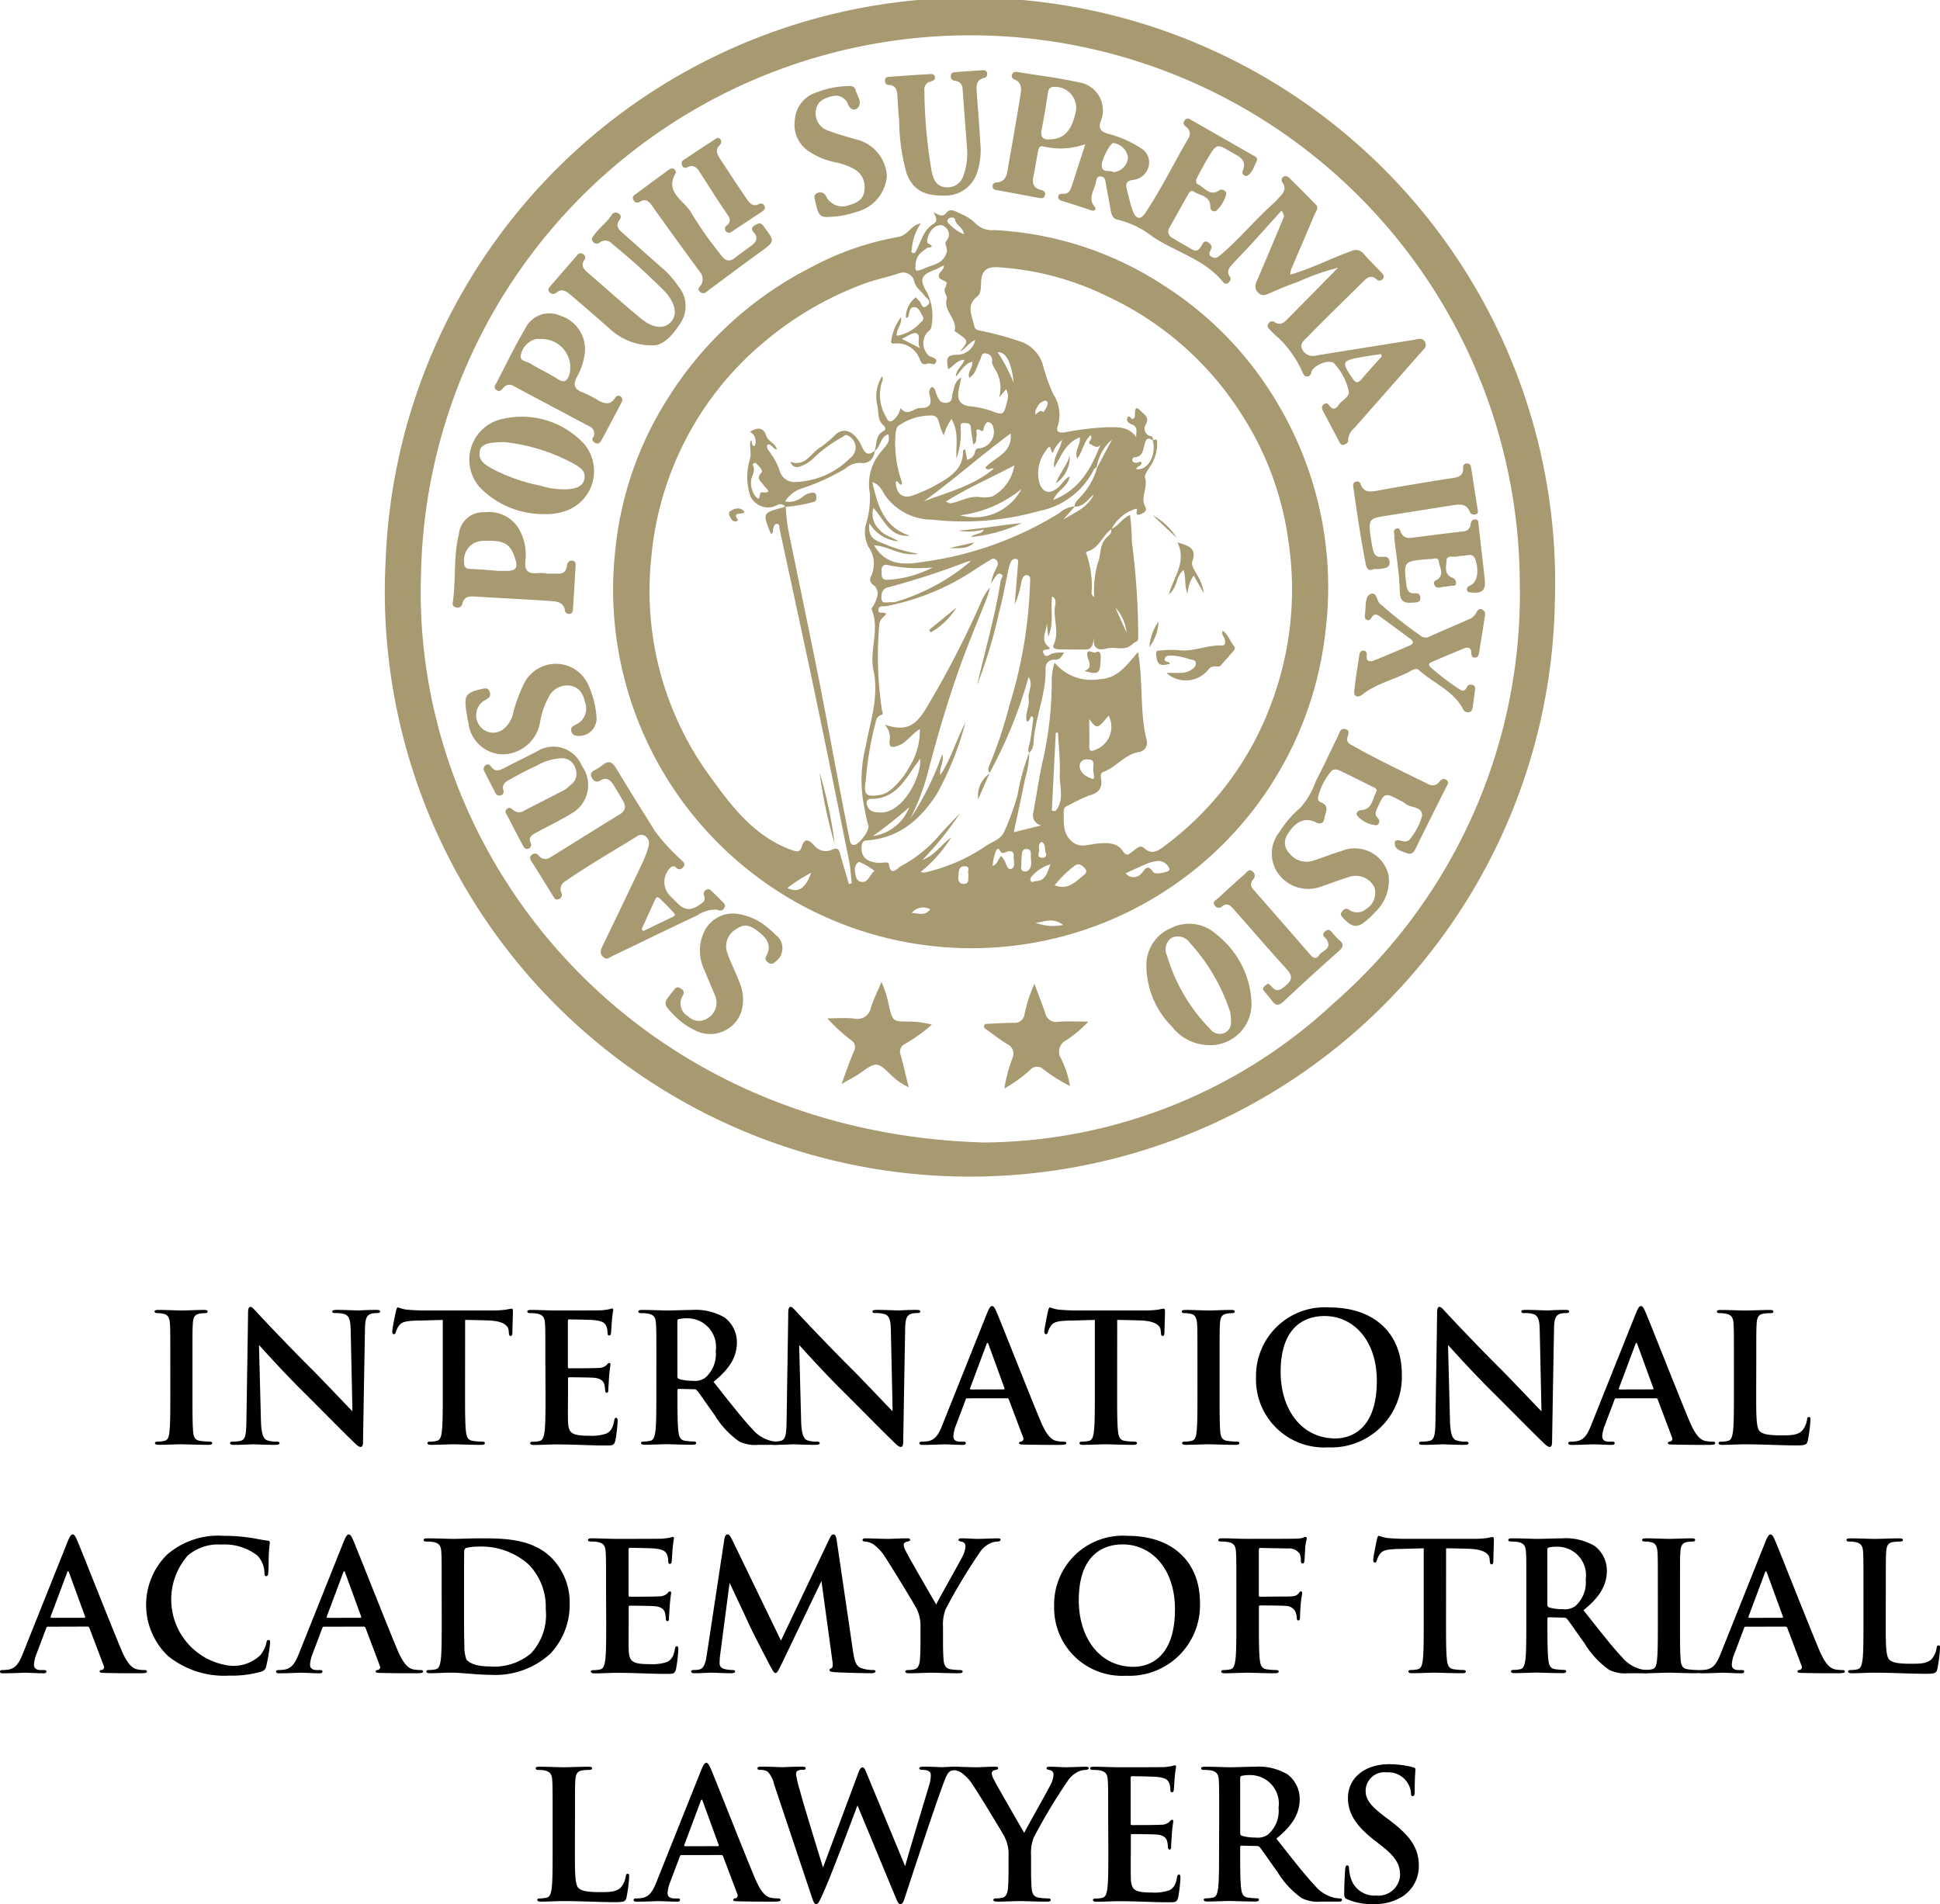 <svg id="Group_101" data-name="Group 101" xmlns="http://www.w3.org/2000/svg" xmlns:xlink="http://www.w3.org/1999/xlink" width="147.63" height="144.921" viewBox="0 0 147.63 144.921">
  <defs>
    <clipPath id="clip-path">
      <rect id="Rectangle_234" data-name="Rectangle 234" width="147.63" height="144.921" fill="none"/>
    </clipPath>
  </defs>
  <g id="Group_101-2" data-name="Group 101" clip-path="url(#clip-path)">
    <path id="Path_257" data-name="Path 257" d="M196.867,46.055A44.522,44.522,0,1,1,107.9,42.622a44.515,44.515,0,0,1,88.964,3.433m-43.428,40.9a39.417,39.417,0,0,0,26.628-10.621A41.367,41.367,0,0,0,194.2,44.117a41.809,41.809,0,0,0-83.607-.5C109.8,65.09,126.625,86.2,153.439,86.955" transform="translate(-78.552 0)" fill="#a79a70"/>
    <path id="Path_258" data-name="Path 258" d="M195.235,59.916a3.979,3.979,0,0,0-.684,1.925c0,.119-.121.268.055.326.2.066.242-.108.317-.255.357-.7.538-1.513,1.289-1.968.324-.2.19-.494-.014-.873.387.177.668.44.994.025.277-.353.7-.09,1.01.062a3.588,3.588,0,0,1,1.185.752,1.735,1.735,0,0,0,1.409.517,25.975,25.975,0,0,1,13.083,4.317,26.634,26.634,0,0,1,8.529,8.924,27.319,27.319,0,0,1,3.621,17.285,27.1,27.1,0,0,1-31.123,23.808,27.309,27.309,0,0,1-22.918-30.024,26.254,26.254,0,0,1,3.858-11.281,27.565,27.565,0,0,1,11.1-10.225,21.875,21.875,0,0,1,6.523-2.269c.8-.127,1-.913,1.768-1.046m13.393,18.551c-.078.061-.192.106-.228.187a5.924,5.924,0,0,1-4.145,3.152,21.173,21.173,0,0,1-8.186.659A4.37,4.37,0,0,1,192.5,80.6c-.22-.346-.389-.808-.954-.984.409,1.784.871,3.432,2.859,4.078-1.57.137-1.941-1.234-2.782-2.115a1.627,1.627,0,0,0,.462,1.652c.362.448.978.569,1.451.885a2.829,2.829,0,0,1-2.209-1.368c-.21,1.34.818,1.374,1.391,1.677a11.335,11.335,0,0,0,2.32.636c-1.333.236-2.228-.585-3.358-.639.852,1.483,2.218,1.5,3.5,1.29a26.443,26.443,0,0,0,10.58-3.738,2,2,0,0,1,1.2-.515l-.887,1c.874-.539,1.878-.912,2.318-1.91-.444.379-.758.936-1.455.929-.007-.356.285-.548.473-.773a5.317,5.317,0,0,0,1.245-2.206l1.133-2.129a3.488,3.488,0,0,0-1.167,2.1m-8.04,8.859a3.443,3.443,0,0,1,.369-1.112c.1-.219.252-.435.052-.652-.259-.281-.48-.011-.694.1-.255.134-.489.308-.737.456a18.491,18.491,0,0,1-6.967,2.93c-.218.029-.564-.058-.6.249-.043.428.433.131.6.345-.2.244-.481.393-.528.8a27.293,27.293,0,0,0,.2,6.5c.018.141.161.312-.07.392-.41.142-.379.534-.485.84a25.539,25.539,0,0,0-.678,4.188c-.173,1,0,1.224,1.011,1.067a1.756,1.756,0,0,0,.914-.42,6.1,6.1,0,0,0,1.42-1.765,5.183,5.183,0,0,0,.771-2.84c-.676.414-1.017,1.062-1.7,1.283-.466.151-.652.1-.6-.4a1.386,1.386,0,0,0-.383-1.219c1.52.49,2.23.206,3.048-1.056a72.232,72.232,0,0,0,4.395-8.5,3.8,3.8,0,0,1,.59-.9c-.083.275-.148.557-.253.824-.6,1.533-1.246,3.052-1.816,4.6-1.045,2.833-1.9,5.726-2.661,8.648a17.742,17.742,0,0,1-1.354,3.557,22.336,22.336,0,0,0,2.443-4.937c.167.65-.277,1.073-.139,1.589.822-1.269,1.211-2.692,1.9-3.976a23.842,23.842,0,0,1-2.176,5.429c-1.278,1.972-2.892,3.361-5.331,3.534-.34.024-.37.218-.391.466-.063.769.354,1.163,1.268,1.241.277.024.773-.124.8.065.128,1.044.673.321.909.192a10.017,10.017,0,0,0,2.827-2.234c.537-.624,1.121-1.207,1.684-1.808a24.459,24.459,0,0,1-2.869,3.567c.985-.374,1.459-1.2,2.189-1.712a10.3,10.3,0,0,1-2.324,2.623,1.6,1.6,0,0,0,.291.045,13.562,13.562,0,0,0,4.792-2.1c.462-.269,1.034-.463,1.282-1.007a19.466,19.466,0,0,0,1.017-2.8,16.368,16.368,0,0,1,.891-3.228,7.736,7.736,0,0,1-.337,2.075c-.256,1.3-.546,2.592-.843,3.99l2.1-.521a.783.783,0,0,1-.6-1.032c.21-1.181.394-2.367.628-3.543a27.491,27.491,0,0,0,.762-6.322,4.4,4.4,0,0,1,.218-1.49,3.605,3.605,0,0,0,3.392,1.263c1.438-.046,2.127-1.131,2.954-2.067.407,2.255.118,4.489.645,6.653a.722.722,0,0,1-.589.957c-1.086.19-1.723,1.163-2.712,1.52-.214.077-.19.314-.158.486.141.753-.219,1.134-.91,1.3a14.137,14.137,0,0,0-1.63.786.4.4,0,0,0-.3.409c.021.828-.12,1.685.647,2.326.554.464,1.12.242,1.7.164.774-.1,1.671-.157,2.118.5.354.519.49.272.753.094s.583-.577.883-.29c.638.612,1.176.147,1.588-.158a23.7,23.7,0,0,0,8.13-10.895,24.667,24.667,0,0,0,1.28-12.308,23.622,23.622,0,0,0-3.581-9.667,24.19,24.19,0,0,0-10.167-8.935,21.894,21.894,0,0,0-8.391-2.233c-.875-.039-1.224.3-1.249,1.2-.01.377,0,.8-.293,1.031-.87.685-.394,1.463-.227,2.226a.411.411,0,0,0,.356.351,24.59,24.59,0,0,1,3.07.818,2.673,2.673,0,0,1,1.782,1.755,14.124,14.124,0,0,0,.807,2.281,2.825,2.825,0,0,1,.346,2.4c-.188.453.088.576.555.5a21.614,21.614,0,0,1,3.208-.383c.753-.006,1.633-.079,2.2.752-.011-.4.165-.792-.342-.969-.2-.071-.419-.245-.338-.463.131-.354.262.056.4.045.175-.013.18-.174.181-.295.005-.826.232-.5.6-.162.292.268.453.447.253.846a.59.59,0,0,0,.372.932c.153.051.158.191.15.327-.38-.29-.52-.128-.638.276s-.107.97-.768.991a.191.191,0,0,0-.159.232c.021.177.158.169.288.192s.274-.147.41-.031c.018.3-.352.272-.413.508.876.17,1.58-1.07,1.261-2.186.137-.038.312-.17.338.111A3.118,3.118,0,0,1,213,77.819c-.181.545-.8,1.14-.7,1.478.233.77-.384,1.47.016,2.188.181.327-.14.482-.366.571-.329.131-.332-.073-.266-.328.019-.073-.016-.125-.17-.062a3.11,3.11,0,0,0-1.777,1.531c-.682.474-.924,1.416-1.806,1.688-.218.067-.062.239-.027.387a7.435,7.435,0,0,1,.339,2.521c-.02.189-.073.423.186.556a7.689,7.689,0,0,1,.269-2.575c.266-.621.107-1.4.677-1.944.165-.159.426-.336.34-.655.571-.207.833-.834,1.441-1.051a16.289,16.289,0,0,1,.136,2.021,56.405,56.405,0,0,1,.486,7.229c.008.458-.156.294-.429.556-.625.6-1.325.162-1.964.345s-1.119,0-.947-.859c-.123.413-.075.923-.669.935-.683.014-1.367,0-2.05-.016-.2-.006-.509-.054-.374-.348.454-.988-.067-2,.111-2.991.041-.228.083-.524-.233-.686-.137,1,.166,2.031-.295,3.071-.042-.426-.076-.76-.109-1.095.051.628-.606,1.357.225,1.938,0,.253-.717-.021-.455.458.184.337.421.051.659-.03a3.416,3.416,0,0,1,.893-.065c-.2.295-.316.572-.712.537a.638.638,0,0,0-.7.689c.046,1.786-.675,3.438-.881,5.181-.045.383.007.9-.379,1.226-.13-.291.02-.553.071-.831.109-.587.178-1.181.252-1.774.008-.061-.058-.132-.089-.2-.21.074-.131.405-.411.417-.15-.6.23-1.145.15-1.713-.077-.553.379-1.1-.005-1.675a34.876,34.876,0,0,1-2.972,7.305l.023.021a.477.477,0,0,1-.07-.519,34.393,34.393,0,0,0,1.568-4.684,34.94,34.94,0,0,0,1.561-9.331c.012-.2.068-.485-.2-.535-.285-.054-.362.2-.449.441a7.114,7.114,0,0,1-.519,1.778c.091-1.122.173-2.1.246-3.078.01-.14.087-.338-.139-.385a.354.354,0,0,0-.389.208,2.241,2.241,0,0,0-.178.519c-.248,1.128-.437,2.272-.742,3.384a38.458,38.458,0,0,1-1.66,5.5c.6-2.649,1.376-5.254,1.789-7.943.027-.175.3-.4,0-.523-.244-.1-.35.166-.47.331-.091.125-.17.259-.254.388m-15.64-5.86c.062.573.08,1.154.194,1.717.741,3.667,1.52,7.326,2.252,10.995.579,2.9,1.107,5.808,1.662,8.711q.375,1.964.766,3.924c.04.2.075.444.372.411.363-.041,1.189-1.148,1.049-1.484a9.873,9.873,0,0,1-.265-1.175,10.446,10.446,0,0,1,.065-4.82c.35-1.938,1.031-3.789.59-5.826-.323-1.5.492-3.062-.123-4.58-.06-.149.119-.276.181-.414.235-.518.5-1.055-.109-1.522a.451.451,0,0,1-.124-.628,2.255,2.255,0,0,0-.206-2.239,2.45,2.45,0,0,1-.2-1.68,6.971,6.971,0,0,0,.314-2.362,3.791,3.791,0,0,1,.9-3.252c.229-.309.719-.694.486-1.27-.627.235-.555.968-1.032,1.267.205-.517.036-1.2.7-1.517.191-.09.1-.322,0-.406-.478-.388-.392-.968-.469-1.457a2.9,2.9,0,0,1,.342-2.3.5.5,0,0,1-.017.451,3.216,3.216,0,0,0,.288,2.587c.117.213.239.677.717.167a1.537,1.537,0,0,0,.41-.79c.546.7,1-.007,1.5,0,.856.02.879-.406.7-1.053a.535.535,0,0,1,.19-.555c.3.128.28.433.389.661.15.313.262.6.731.549.492-.058.366-.42.453-.7.136-.429.139-.942.664-1.217-.077.375-.145.679-.2.985-.126.679.089,1.1.835,1.2a6.724,6.724,0,0,1,1.613.341c1.018.406,1,.252,1.258-.784a1.049,1.049,0,0,0-.1-.853l-.525.634a2.7,2.7,0,0,0-.111-1.779c-.122-.341-.447-.666-.431-.985a.5.5,0,0,0-.455-.591c-.379-.082-.34.295-.459.508-.246.441-.285,1.027-.822,1.341-.15-.5.332-.8.219-1.232-.566.178-.809.657-1.24,1.159.039-.626.53-.84.658-1.294-.586.014-.827.5-1.236.709-.186-.948-.078-1.086.829-1.1a1.43,1.43,0,0,0,1.231-1.123c-.474.2-.731.668-1.164.883.666-.82.666-.82-.231-1.435-.064-.044-.183-.108-.176-.137.231-.913-.881-1.5-.593-2.459.064-.216-.355-.552-.072-.9.025-.031.012-.238.092-.262-.143-.259-.566-.215-.627-.527s.416-.447.379-.843c-.257.13-.451.251-.661.329-1.107.415-1.217.742-.6,1.772a4.113,4.113,0,0,1,.314,2.57.515.515,0,0,1-.258.374,1.287,1.287,0,0,0,.089,1.853c.191.12.563.129.533.388-.051.435-.442.107-.651.193-.523.216-.536-.294-.674-.5a1.792,1.792,0,0,0-1.832-1.026c-.157.024-.314-.031-.266-.173a3.863,3.863,0,0,1,.743-1.829c.095.6-.385.912-.314,1.407a2.969,2.969,0,0,0,1.692-.89c.172-.194.459-.3.253-.63-.164-.26-.26-.646-.616-.654-.381-.008-.357.387-.439.65-.035.11-.065.2-.2.124a1.9,1.9,0,0,1,.766-1.531,1.478,1.478,0,0,0,.221.251c.209.146.2.771.648.375.377-.329-.068-.536-.234-.765-.26-.358-.66-.561-.771-1.1a.873.873,0,0,0-1.151-.584c-.889.308-1.829.478-2.7.815a25.3,25.3,0,0,0-7.331,4.222,24.138,24.138,0,0,0-8.82,16.593,23.932,23.932,0,0,0,4.2,16.294c1.765,2.447,3.517,4.934,6.573,6.007.411.144.573.045.653-.23.242-.824.608-.539.982-.14a1.106,1.106,0,0,0,1.292.333c.549-.257.6.03.7.411.2.729.422,1.452.634,2.177l.213-.049c-.062-.561-.081-1.13-.192-1.681-.831-4.135-1.664-8.27-2.529-12.4-.9-4.3-1.841-8.593-2.765-12.89-.031-.144.024-.365-.179-.385-.241-.024-.252.215-.309.382-.044.129.044.325-.178.371-.639-1.588-.639-1.587.917-2.005a1.433,1.433,0,0,0,.216-.1m14.268-4.7c-.068-.467-.146-.876-.181-1.289-.03-.352-.274-.321-.506-.339-.368-.029-.259.258-.262.431a5.8,5.8,0,0,1-.33,2.273c-.041-1.059.2-2.038-.375-3.006a4.039,4.039,0,0,0-.59,1.255,6.007,6.007,0,0,1-.364-1c-.076-.24-.114-.459-.476-.52a4.255,4.255,0,0,0-2.506.714c-.215.1-.274.345-.315.6a8.807,8.807,0,0,0,.479,3.753.477.477,0,0,1-.029.188c-.233.057-.2-.339-.444-.221.029.929.526,1.337,1.347,1.032a12.809,12.809,0,0,0,1.991-.931c.939-.549,1.835-1.173,1.778-2.463,0-.024.075-.052.168-.114l.15.8a.718.718,0,0,0,.6-.589.286.286,0,0,1,.3-.27,1.262,1.262,0,0,0,1.047-1.735.488.488,0,0,0-.274-.252c-.182-.052-.263.111-.342.251s-.064.5-.227.408c-.611-.346-.317.193-.377.355-.077.2.071.479-.253.672m6.028.645c-.161-.113-.1-.818-.485-.2a2.824,2.824,0,0,0-.511,2.5c.283.8.846.87,1.5.259.262-.246.429-.6.8-.759-.128.782-.968,1.052-1.242,1.781,2.042-.8,2.918-2.472,3.622-4.316-.221.541-.618.132-.791.077-.367-.118.277-.4-.007-.689-.52.491-.582,1.224-1.012,1.776-.246-.579.285-1.038.194-1.609-1.054.406-1.4,1.376-1.944,2.318-.109-.839.48-1.36.594-2.135a2.718,2.718,0,0,0-.714,1m-3.193-1.481c-2.284,1.69-4.353,3.537-6.609,5.167,1.838-.706,3.77-1.177,5.329-2.491-.215-.095-.451.217-.647-.077.683-.794,2.078-1.06,1.927-2.6m-3.022,9.712a1.677,1.677,0,0,0-.286.045,60.869,60.869,0,0,1-6.041,1.965c-.471.1-.5.562-.477.875.026.4.446.232.709.247a1.438,1.438,0,0,0,.469-.058,15.685,15.685,0,0,0,5.626-3.073m-4.213-22.42c-.087.429.19.354.675.137.644-.288,1.4-.312,1.686-1.19.119-.364-.237-.653,0-.925a.688.688,0,0,0-.112-1.022c-.279-.28-.682-.115-.932.112-.33.3-.549,1.036-.37,1.13.649.341-.011.294-.077.347-.381.312-.892.523-.87,1.411m.352,37.472c-.194.264-.351.463-.492.673-.8,1.178-1.555,2.381-3.241,2.371-.414,0-.393.366-.239.647.2.369.553.375.945.392,1.638.071,3.128-2.639,3.027-4.083m1.939-19.572c.242.081.317.133.381.122.743-.124,1.393-.585,2.224-.473a2.286,2.286,0,0,0,.951-.05,3.25,3.25,0,0,0,1.665-2.36c-1.765.943-3.5,1.675-5.221,2.76m10.929,16.562c0,.679.009,1.359,0,2.038-.007.386.109.438.46.281a1.852,1.852,0,0,0,1.009-2.6c-.85,1.042-.889,1.049-1.465.277M196.148,86.1a10.877,10.877,0,0,1-3.351-.163c-.373-.1-.567.046-.546.42.017.31-.1.722.479.687a8.471,8.471,0,0,0,3.418-.944m9.057,18.516.273.034c.721-.851.287-1.921.326-2.881.042-1.027-.08-2.062-.131-3.093l-.169.014-.3,5.926m-2.311-24.481a9.111,9.111,0,0,1-4.669,2,4.03,4.03,0,0,0,4.669-2m2.524,30.157c.921.376,1.493-.164,2.081-.659.215-.181.5-.33.178-.672-.252-.264-.493-.372-.8-.1a8.39,8.39,0,0,0-1.457,1.433m5.4-.915a.762.762,0,0,0,1.191.025c.19-.152.435-.849.9-.121.129.2.741.093,1.115-.053.156-.061.149-.184.064-.317a.88.88,0,0,0-.929-.453,2.962,2.962,0,0,0-.678.175c-.53.221-1.049.468-1.66.744m-19.118-.182a5.115,5.115,0,0,0-1.123-.667c-.178-.053-.406.34-.367.6.055.366.051.89.553.913.476.023.572-.539.937-.845m9.645-1.139c.081.112.16.21.227.316.162.253.228.775.525.679.38-.124.173-.628.2-.972.022-.321-.159-.42-.445-.36-.23.048-.467.291-.634-.123-.068-.169-.244-.04-.271.084a3.55,3.55,0,0,0-.251,1.147c.39-.157.4-.537.652-.77m7.032-6.256a3.134,3.134,0,0,1-.021-.616c.065-.42-.164-.481-.493-.472a.5.5,0,0,0-.539.6c.074.482.516.713.906.866.256.1.171-.22.148-.381m-16.792,4.748a3.485,3.485,0,0,0,2.761-2.195,34.7,34.7,0,0,1-2.761,2.195m11.286,1.954c.078.219-.2.715.276.742.32.019.531-.362.472-.763a3.822,3.822,0,0,1-.018-.544c0-.2-.032-.37-.27-.4-.258-.03-.387.105-.411.351-.018.181-.029.362-.049.611m-17.8,2c.814.4,1.367.058,1.808-1.153a11.96,11.96,0,0,0-1.808,1.153m20.03-1.8a3.008,3.008,0,0,0-1.458.946c-.08.112-.13.243-.027.356s.23-.024.327-.024c.832,0,.9-.726,1.158-1.277m-6.237.777c-.149-.175.213-.63-.3-.63-.485,0-.443.417-.479.753s.062.608.437.588c.45-.024.254-.43.345-.712m-3.686-40.055c-.3-.346.1-1-.293-1.139-.27-.095-.694.249-1.113.424l1.406.715m7.116,2.652c-.177-1.6-.59-2.393-1.228-2.349a12.1,12.1,0,0,1,1.228,2.349m1.656,41.074a3.815,3.815,0,0,0,2.1.17c-.775-.611-1.45-.225-2.1-.17m-5.445-52.4c-.068-.548-.61-.67-.681-1.127-.025-.159-.318-.2-.476-.07-.2.158-.082.313.071.449a3.356,3.356,0,0,0,1.085.749m5.92,46.237c-.278.141-.21.416-.2.618s-.224.576.232.6c.193.01.381-.13.282-.357-.12-.275.028-.647-.316-.859m-.457-32.519c.18-.148.341-.4.6-.175.107-.25.353-.447.3-.753-.009-.055-.118-.144-.162-.134a.875.875,0,0,0-.631.512c-.073.158-.2.309-.114.551M194.541,112.4c.45,0,.975.288,1.411-.278a1.123,1.123,0,0,0-1.411.278m15.488-23.252.862,1.918a3.379,3.379,0,0,0-.862-1.918" transform="translate(-125.161 -42.917)" fill="#a79a70"/>
    <path id="Path_259" data-name="Path 259" d="M300.685,35.592c1.679-.477,3.123-1.251,4.658-1.793a.751.751,0,0,1,.957.2c.433.495.9.955,1.362,1.429.135.14.253.282.1.475a.3.3,0,0,1-.478.04c-.363-.331-.659-.188-.956.106-1.436,1.423-2.888,2.83-4.3,4.275-.222.227-.615.5-.414.926a.928.928,0,0,0,1.13.479c2.463-.4,4.929-.787,7.392-1.186.312-.05.65-.2.838.176s-.135.578-.337.808q-2.523,2.874-5.053,5.741a1.231,1.231,0,0,0-.46.88c.014.238-.138.324-.323.379-.2.061-.285-.093-.358-.23-.408-.764-.806-1.533-1.215-2.3-.11-.206-.164-.4.054-.558s.327.009.444.159c.238.306.485.193.639-.055.247-.4.9-.634.8-1.11a4.707,4.707,0,0,0-1.088-2.075c-.348-.4-1.654.128-1.761.667a.326.326,0,0,1-.292.306c-.245.037-.3-.183-.382-.333a8.344,8.344,0,0,0-1.77-2.554,8.072,8.072,0,0,1-.684-.648c-.12-.125-.288-.257-.14-.473a.324.324,0,0,1,.475-.13c.457.311.742.012,1.021-.269,1.255-1.264,2.5-2.536,3.814-3.87a18.609,18.609,0,0,0-3.049,1.077c-.743.249-1.465.562-2.183.876-.309.135-.562.239-.851-.051s-.244-.571-.091-.922c.68-1.562,1.332-3.136,1.99-4.708.047-.113.135-.232-.121-.617-.805.893-1.566,1.745-2.337,2.588-.442.483-.9.947-1.347,1.429-.267.291-.555.579-.239,1.029.122.174,0,.356-.161.473s-.31,0-.4-.116c-1.411-1.734-3.61-2.245-5.366-3.445a6.971,6.971,0,0,0-2.606-1.262c-.453-.085-.5-.479-.566-.848-.119-.669-.255-1.336-.366-2.006-.038-.229-.1-.42-.356-.442-.29-.025-.348.21-.379.413-.1.63-.665,1.231-.086,1.912.112.131.032.36-.273.256-.72-.247-1.446-.473-2.171-.7-.185-.059-.374-.124-.338-.359.03-.2.212-.215.372-.2.368.029.526-.215.621-.5.347-1.035.676-2.075,1.065-3.279a5.554,5.554,0,0,1-3.206.17c-.323-.065-.351.179-.39.369-.126.618-.21,1.244-.342,1.861-.113.529-.057.941.556,1.08.241.055.389.178.3.443-.08.236-.286.2-.466.167-1.057-.193-2.113-.4-3.171-.588-.167-.03-.318-.064-.334-.26-.021-.24.134-.318.343-.334.569-.042.714-.454.794-.917.328-1.887.669-3.773.97-5.664.075-.472.175-1.02-.47-1.262a.269.269,0,0,1-.146-.391c.07-.158.187-.2.381-.169,1.551.265,3.122.438,4.654.785a2.155,2.155,0,0,1,1.687,3c-.155.547-.008.708.492.9a8.354,8.354,0,0,1,2.643,1.162,1.223,1.223,0,0,1,.528,1.31,1.351,1.351,0,0,1-1.156,1.057c-.606.058-.609.358-.489.8.145.531.25,1.077.445,1.589.234.613.585.663.94.133,1.215-1.813,2.163-3.782,3.268-5.66a.633.633,0,0,0-.118-.86c-.167-.14-.34-.261-.163-.513s.357-.137.545-.029q2.325,1.332,4.652,2.662c.188.107.422.2.287.465-.2.39-.315.866-.712,1.1-.151.087-.45-.122-.344-.381.362-.882-.341-1.1-.859-1.413-1.109-.662-1.123-.654-1.792.451-.285.471-.541.958-.8,1.443-.105.195-.177.444.059.557.513.246.915.976,1.637.422a.124.124,0,0,1,.074-.023.433.433,0,0,1,.44.261,2.512,2.512,0,0,1-.808,1.379c-.246.038-.415-.071-.417-.339,0-.859-.813-.84-1.292-1.173-.138-.1-.294.048-.378.2-.476.848-.949,1.7-1.427,2.544a.543.543,0,0,0,.221.808c.491.306,1,.587,1.5.875.4.231.566-.057.733-.341.111-.188.219-.375.488-.195.2.133.313.287.207.526-.1.216-.25.422.082.587.266.133.442.011.634-.15,1.289-1.086,2.378-2.375,3.6-3.533.266-.253.549-.491.793-.765.307-.344.711-.677.33-1.226a.309.309,0,0,1,.057-.431.347.347,0,0,1,.438.056c.689.684,1.381,1.366,2.053,2.067.24.25,0,.5-.1.727-.588,1.4-1.194,2.8-1.79,4.2a2.279,2.279,0,0,0-.071.4m-18.344-10.3c1.083,0,1.669-.606,2-1.963a1.6,1.6,0,0,0-1.5-2.034c-.365-.026-.531.076-.588.437-.147.934-.292,1.869-.481,2.8-.12.587.128.778.567.765m4.862,2.483a1.183,1.183,0,0,0,1.14-1.15,1.308,1.308,0,0,0-1.116-1.06c-.235.006-.909,1.263-.88,1.72.04.623.629.289.856.489m20.458,14.018-.065-.165c-.484.074-.969.139-1.45.224-1.544.271-1.577.37-.693,1.657.233.34.4.337.652.041.509-.593,1.037-1.172,1.557-1.756" transform="translate(-202.53 -14.681)" fill="#a79a70"/>
    <path id="Path_260" data-name="Path 260" d="M366.238,212.8a.539.539,0,0,0,.7-.284,4.679,4.679,0,0,0,.812-1.6c.075-.781-.891-.6-1.3-.98a1.5,1.5,0,0,0-.34-.2c-1.221-.645-1.213-.64-1.787.614-.11.24-.167.432.01.649.064.078.156.163.162.251.015.209-.1.4-.32.348a2.151,2.151,0,0,1-1.352-.719c-.136-.192.033-.407.3-.425.841-.057.839-.823,1.126-1.339.159-.285-.109-.363-.285-.452-.8-.4-1.6-.793-2.4-1.188-.253-.124-.549-.191-.734.035a4.879,4.879,0,0,0-.99,1.946.338.338,0,0,0,.2.4c.743.266.332.8.281,1.225-.04.33-.261.494-.632.308-1.086-.543-1.819.284-2.232,1.015a1.1,1.1,0,0,0,.195,1.322,1.627,1.627,0,0,0,1.767.59c.752-.236,1.485-.535,2.239-.764a2.635,2.635,0,0,1,3.556,1.9,3.331,3.331,0,0,1-1.034,2.77,4.379,4.379,0,0,1-.564.551c-.76.681-1.145.657-1.841-.084-.155-.165-.3-.3-.1-.532.152-.177.282-.271.53-.112a1.047,1.047,0,0,0,1.253-.036,1.443,1.443,0,0,0,.664-1.692,1.589,1.589,0,0,0-1.944-.772c-.671.215-1.332.462-2,.689a2.823,2.823,0,0,1-3.282-.832,2.62,2.62,0,0,1,.007-3.285,7.845,7.845,0,0,1,1.59-1.843,6.062,6.062,0,0,0,1.175-2.025c.588-1.114,1.11-2.262,1.669-3.392.121-.244.171-.641.542-.576.442.078.242.419.183.694-.072.339.213.458.433.583,1.874,1.064,3.827,1.976,5.757,2.932a.635.635,0,0,0,.832-.213c.157-.168.326-.282.544-.105.2.16.079.307-.009.481-.791,1.568-1.578,3.138-2.348,4.717-.149.306-.336.5-.667.364-.35-.144-.844-.223-.916-.638-.086-.5.331-.316.557-.3" transform="translate(-259.538 -148.796)" fill="#a79a70"/>
    <path id="Path_261" data-name="Path 261" d="M162.73,224.8a2.479,2.479,0,0,0-1.494.442c-2.16,1.012-4.3,2.06-6.452,3.092-.224.108-.433.325-.705.059-.3-.29-.168-.559-.024-.857q1.523-3.155,3.029-6.318a7.743,7.743,0,0,0,.461-1.249.7.7,0,0,0-.265-.777.554.554,0,0,0-.663.055c-1.808,1.12-3.655,2.178-5.406,3.389a.681.681,0,0,0-.313.872.337.337,0,0,1-.221.5c-.24.087-.312-.088-.412-.252-.534-.872-1.077-1.739-1.62-2.606-.1-.163-.2-.32-.021-.49a.343.343,0,0,1,.551.022.644.644,0,0,0,.918.122c1.742-1.071,3.464-2.174,5.215-3.23.555-.335.506-.7.231-1.155-.217-.36-.429-.723-.65-1.081-.243-.394-.533-.661-1.028-.363-.3.179-.5.038-.643-.225s-.022-.436.221-.568a3.536,3.536,0,0,0,.6-.381c.486-.408.764-.208,1.05.266.962,1.6,1.954,3.174,2.936,4.758a15.354,15.354,0,0,0,1.959,2.153c.152.165.418.307.191.584a.334.334,0,0,1-.543.04.271.271,0,0,0-.411-.011,1.509,1.509,0,0,0-.12,2.081c.147.15.3.295.444.448.748.8,1.185.824,2.064.178.262-.193.221-.369.144-.606a.329.329,0,0,1,.174-.4c.173-.111.3-.01.415.1.246.237.492.474.73.718.142.145.356.273.246.527-.125.29-.355.261-.586.161m-5.72,1.5.133.13c.724-.349,1.45-.7,2.172-1.048.109-.053.309-.146.2-.265a13.059,13.059,0,0,0-1.2-1.218c-.158-.139-.253.08-.317.22l-.993,2.181" transform="translate(-108.185 -155.568)" fill="#a79a70"/>
    <path id="Path_262" data-name="Path 262" d="M325.929,268.074a3.57,3.57,0,0,1-2.793-1.4,6.611,6.611,0,0,1-1.953-4.738,3.033,3.033,0,0,1,1.81-2.736,3.07,3.07,0,0,1,3.53.461,6.929,6.929,0,0,1,2.655,5.1,3.144,3.144,0,0,1-3.248,3.321m1.687-1.778a4.13,4.13,0,0,0-.058-.746,14.432,14.432,0,0,0-3.069-5.265,1.1,1.1,0,0,0-1.411-.369,1.071,1.071,0,0,0-.323,1.352,13.334,13.334,0,0,0,3.277,5.572.893.893,0,0,0,1.06.31.825.825,0,0,0,.524-.854" transform="translate(-233.945 -188.533)" fill="#a79a70"/>
    <path id="Path_263" data-name="Path 263" d="M137.227,124.233a6.714,6.714,0,0,1-4.886-2.008,3.168,3.168,0,0,1,1.738-5.243,6.445,6.445,0,0,1,6.193,1.934,3.21,3.21,0,0,1-1.646,5.145,4.357,4.357,0,0,1-1.4.173m-3.006-5.478c-1.322-.01-1.838.188-1.916.694-.122.8.506,1.063,1.055,1.385a13.57,13.57,0,0,0,3.559,1.232,5.864,5.864,0,0,0,2.17.269c.5-.059,1.033-.162,1.179-.752.153-.617-.341-.908-.755-1.154a14.058,14.058,0,0,0-5.292-1.673" transform="translate(-95.801 -85.105)" fill="#a79a70"/>
    <path id="Path_264" data-name="Path 264" d="M133.891,148.211c.263,0,.527-.01.789,0,.409.02.736-.063.8-.546.033-.255.121-.487.435-.436.3.048.236.32.226.511-.054,1.05-.128,2.1-.192,3.148-.01.164-.027.328-.215.373a.306.306,0,0,1-.4-.268c-.115-.618-.616-.669-1.079-.7-1.94-.129-3.883-.227-5.824-.343-.433-.026-.783.039-.9.541a.359.359,0,0,1-.477.289c-.172-.042-.291-.141-.261-.331.268-1.737.039-3.525.472-5.238a1.849,1.849,0,0,1,1.971-1.671,2.634,2.634,0,0,1,2.683,1.42,3.977,3.977,0,0,1,.417,2.223c-.11.8.193,1.057.933.988.209-.019.421,0,.631,0,0,.014,0,.028,0,.042M130.337,148c.09,0,.273,0,.456,0,.816.01,1-.2.746-.965-.384-1.152-.84-1.369-2.412-1.323a1.463,1.463,0,0,0-1.464,1.6c-.008.347.079.528.472.54.7.022,1.406.093,2.2.15" transform="translate(-92.346 -104.549)" fill="#a79a70"/>
    <path id="Path_265" data-name="Path 265" d="M146.122,97.172a.608.608,0,0,0-.372-.768c-1.9-1.013-3.807-2.014-5.7-3.035a.59.59,0,0,0-.83.143c-.153.188-.3.309-.52.137-.248-.189-.066-.381.024-.554.716-1.374,1.388-2.774,2.174-4.107a2.037,2.037,0,0,1,2.692-.982,2.672,2.672,0,0,1,1.844,2.869,5.04,5.04,0,0,1-.556,1.717c-.331.58-.316,1,.411,1.249a8.7,8.7,0,0,1,1.189.615c.452.241.888.365,1.237-.163.115-.173.256-.29.451-.14s.131.329.04.5c-.489.93-.975,1.862-1.48,2.784-.092.168-.215.39-.494.246-.243-.126-.28-.293-.109-.512m-4.005-7.395a2.029,2.029,0,0,0-.392,0,1.551,1.551,0,0,0-1.146,1.181c-.159.5.426.508.7.677.687.428,1.435.761,2.117,1.2.5.32.7.113.859-.328a2.164,2.164,0,0,0-2.135-2.732" transform="translate(-100.935 -63.972)" fill="#a79a70"/>
    <path id="Path_266" data-name="Path 266" d="M161.553,69.687a4.676,4.676,0,0,1-3.294-1.314q-1.447-1.274-2.915-2.523c-.328-.281-.669-.531-1.11-.16a.364.364,0,0,1-.5-.05c-.181-.18-.037-.347.078-.482.667-.777,1.344-1.545,2.012-2.321a.323.323,0,0,1,.48-.085.282.282,0,0,1,.088.414c-.311.442-.059.72.264,1,1.352,1.163,2.677,2.359,4.054,3.492.918.755,1.758.8,2.263.241s.344-1.38-.407-2.251a50.461,50.461,0,0,0-4.078-3.695.683.683,0,0,0-.929-.1.368.368,0,0,1-.553-.095c-.127-.2.028-.347.134-.492.4-.549.973-.953,1.34-1.539a.349.349,0,0,1,.494-.082c.278.157.172.365.058.532-.253.373-.1.626.185.88,1.043.922,2.07,1.862,3.125,2.771a7.082,7.082,0,0,1,1.191,1.36,2.339,2.339,0,0,1,.214,2.726c-.616.981-1.373,1.82-2.19,1.771" transform="translate(-111.914 -43.4)" fill="#a79a70"/>
    <path id="Path_267" data-name="Path 267" d="M254.2,25.6q-.172-2.279-.343-4.558c-.028-.382-.257-.543-.609-.6a.325.325,0,0,1-.278-.406c.028-.2.181-.233.345-.245.682-.05,1.363-.1,2.045-.147.161-.01.327.02.366.216a.3.3,0,0,1-.216.37c-.64.151-.607.63-.571,1.117.091,1.258.2,2.514.266,3.773a5.526,5.526,0,0,1-.247,2.337,2.521,2.521,0,0,1-2.467,1.728c-1.55.031-2.368-.42-2.865-1.609a14.905,14.905,0,0,1-.59-4.118c-.072-.6-.094-1.2-.13-1.808-.026-.449-.094-.854-.67-.885-.191-.01-.272-.137-.284-.314-.019-.266.183-.294.365-.307,1-.073,1.992-.141,2.989-.2.172-.01.4-.037.447.209s-.158.292-.335.355a.6.6,0,0,0-.465.646,38.392,38.392,0,0,0,.554,6.19c.128.565.323,1.174,1.131,1.214a1.256,1.256,0,0,0,1.274-.859,4.953,4.953,0,0,0,.288-2.1" transform="translate(-180.61 -14.301)" fill="#a79a70"/>
    <path id="Path_268" data-name="Path 268" d="M380.273,167.726c.007-.095.012-.174.017-.252.028-.417.017-.968.4-1.112.467-.174.436.475.681.717a33.816,33.816,0,0,0,3.153,2.486.574.574,0,0,0,.658.025c1.033-.456,2.073-.9,3.105-1.353a1.2,1.2,0,0,0,.3-.249c.188-.178.234-.64.62-.422.3.167.154.533.118.8-.107.806-.254,1.606-.379,2.41-.029.188-.048.394-.272.425-.295.04-.322-.167-.332-.4-.013-.317-.233-.416-.5-.311-.853.342-1.7.7-2.541,1.066-.268.115-.176.27-.015.417a18.109,18.109,0,0,0,2.193,1.663c.282.187.425.033.548-.21.11-.216.309-.188.48-.11s.131.261.111.417c-.051.391-.095.782-.154,1.171-.032.208-.068.438-.34.464a.425.425,0,0,1-.429-.279c-.743-1.386-2.235-1.928-3.324-2.926-.22-.2-.466-.031-.661.075-1.2.645-2.568.921-3.662,1.786-.253.2-.668.248-.611-.29.1-.91.25-1.814.385-2.72.029-.2.11-.369.351-.332.191.03.241.179.217.355-.063.454.219.516.53.394.929-.365,1.845-.762,2.762-1.159.261-.113.291-.294.051-.472q-1.168-.868-2.342-1.728c-.176-.128-.385-.222-.562-.017-.134.155-.218.424-.474.253-.2-.134-.065-.392-.088-.577" transform="translate(-276.382 -121.156)" fill="#a79a70"/>
    <path id="Path_269" data-name="Path 269" d="M140.39,190.21a1.333,1.333,0,0,1-1.65,1.255.4.4,0,0,1-.276-.342c-.065-.262.134-.374.324-.47a1.345,1.345,0,0,0,.728-1.706c-.151-.625-.409-1.137-1.119-1.268a1.561,1.561,0,0,0-1.6.768,6.108,6.108,0,0,0-.717,2.068,2.937,2.937,0,0,1-2.83,2.389,2.677,2.677,0,0,1-2.608-2.374c-.064-.281-.113-.566-.157-.851-.2-1.278-.05-1.47,1.2-1.759.277-.064.467-.066.566.217s.02.451-.289.607a1.32,1.32,0,0,0-.509,1.927,1.255,1.255,0,0,0,1.8.343,2.1,2.1,0,0,0,.8-1.31,11.968,11.968,0,0,1,.821-2.195,2.7,2.7,0,0,1,4.888.116,7.155,7.155,0,0,1,.631,2.584" transform="translate(-94.991 -135.491)" fill="#a79a70"/>
    <path id="Path_270" data-name="Path 270" d="M226.778,24.1c.147.013.442-.027.532.313.111.421.491.856.23,1.265-.212.333-.587.288-.793-.145a.985.985,0,0,0-1.184-.662c-.634.136-1.192.4-1.28,1.1a1.384,1.384,0,0,0,.969,1.537c.661.25,1.346.438,2.024.638a3.056,3.056,0,0,1,2.413,2.77,3.062,3.062,0,0,1-2.316,2.768,7.275,7.275,0,0,1-1.529.34c-1.267.128-1.33.089-1.606-1.169-.049-.221-.155-.49.162-.606a.48.48,0,0,1,.661.244,1.392,1.392,0,0,0,1.819.653c.586-.168,1.077-.474,1.107-1.167a1.54,1.54,0,0,0-.828-1.578,4.981,4.981,0,0,0-1.328-.483,5.541,5.541,0,0,1-2.1-.857,2.427,2.427,0,0,1-1.041-2.395,2.337,2.337,0,0,1,1.6-2.061,7.127,7.127,0,0,1,2.489-.5" transform="translate(-162.201 -17.556)" fill="#a79a70"/>
    <path id="Path_271" data-name="Path 271" d="M191.7,255.986a4.538,4.538,0,0,1,2.567,1.1,6.414,6.414,0,0,1,.582.53,1.253,1.253,0,0,1-.1,2.093.33.33,0,0,1-.43.043c-.182-.127-.328-.285-.19-.527.456-.8.036-1.369-.554-1.829-.473-.369-.992-.728-1.639-.272a1.51,1.51,0,0,0-.761,1.881c.277.79.675,1.537.961,2.324a3.242,3.242,0,0,1,.092,2.151,2.5,2.5,0,0,1-3.608,1.348,5.23,5.23,0,0,1-1.459-1.056c-.9-.922-.911-.914-.1-1.906.138-.169.242-.353.506-.206.234.13.371.273.223.565a1.119,1.119,0,0,0,.389,1.581,1.173,1.173,0,0,0,1.45.18,1.385,1.385,0,0,0,.6-1.779c-.254-.63-.543-1.247-.785-1.883a3.389,3.389,0,0,1,0-3.031,2.451,2.451,0,0,1,2.26-1.306" transform="translate(-135.823 -186.459)" fill="#a79a70"/>
    <path id="Path_272" data-name="Path 272" d="M344.2,252.488a1.69,1.69,0,0,1,.258.217c.374.482.676.263,1.048-.04.5-.408.592-.737.115-1.259-1.379-1.511-2.709-3.068-4.069-4.6-.225-.253-.48-.514-.864-.186a.354.354,0,0,1-.55-.08c-.216-.268.04-.361.184-.492.7-.638,1.388-1.281,2.1-1.9.153-.135.307-.432.585-.2a.4.4,0,0,1,.039.624.534.534,0,0,0,.047.775c1.451,1.66,2.9,3.316,4.344,4.985.242.28.469.261.638,0,.239-.363,1-.481.589-1.17-.12-.2-.472-.356-.133-.644.364-.309.489.065.675.249.131.129.243.28.385.395.381.307.352.531-.025.864-1.416,1.248-2.805,2.526-4.185,3.814-.35.327-.6.358-.89-.043-.183-.255-.4-.486-.593-.732a.251.251,0,0,1-.015-.354,2.155,2.155,0,0,1,.319-.224" transform="translate(-247.694 -177.627)" fill="#a79a70"/>
    <path id="Path_273" data-name="Path 273" d="M180.611,47.506c-.954,1.528.663,2.144,1.172,3.109A28.007,28.007,0,0,0,184,53.759c.3.413.611.643,1.1.239.383-.316.8-.591,1.2-.886.384-.282.609-.6.215-1.042-.223-.248-.141-.42.117-.558.229-.124.388-.241.633.087.872,1.167.888,1.139-.282,1.988-1.3.939-2.573,1.9-3.861,2.851-.2.149-.394.4-.684.161s0-.382.1-.574a.893.893,0,0,0-.167-1.012q-1.837-2.5-3.638-5.031c-.237-.331-.495-.47-.86-.254-.232.137-.389.1-.516-.129s.044-.341.188-.448q1.23-.914,2.468-1.817c.26-.189.488-.2.592.174" transform="translate(-129.159 -34.384)" fill="#a79a70"/>
    <path id="Path_274" data-name="Path 274" d="M380.707,137.911c-.348.156-.54.08-.627-.359-.387-1.955-.669-3.927-.955-5.9-.024-.168-.012-.323.183-.378a.278.278,0,0,1,.381.174c.237.668.714.6,1.285.5,1.886-.348,3.779-.659,5.675-.951.5-.077.88-.185.838-.794a.269.269,0,0,1,.265-.321c.237-.021.317.123.348.332q.236,1.554.484,3.106c.029.183.1.378-.166.438a.35.35,0,0,1-.44-.232c-.235-.561-.7-.558-1.193-.48-1.735.273-3.469.552-5.2.82-1.228.189-1.312.289-1.144,1.529.046.338.108.675.174,1.01s.234.619.62.585c.36-.032.66-.016.659.427s-.4.424-.689.487a2.476,2.476,0,0,1-.492.006" transform="translate(-276.147 -94.605)" fill="#a79a70"/>
    <path id="Path_275" data-name="Path 275" d="M279.529,275.685c.315.843.587,1.522.821,2.215a.837.837,0,0,0,.975.677c.725-.056,1.457-.014,2.318-.014a10.016,10.016,0,0,1-1.659,1.4.977.977,0,0,0-.412,1.439,7.558,7.558,0,0,1,.668,2.066,12.517,12.517,0,0,1-2.045-1.288.684.684,0,0,0-.956.026,10.724,10.724,0,0,1-1.993,1.448,11.368,11.368,0,0,1,.617-2.316.789.789,0,0,0-.388-1.052c-.532-.33-1.032-.713-1.539-1.082-.115-.083-.307-.153-.221-.356.063-.148.221-.114.347-.12.631-.029,1.262-.07,1.893-.073a.743.743,0,0,0,.822-.652,11.305,11.305,0,0,1,.753-2.318" transform="translate(-200.814 -200.808)" fill="#a79a70"/>
    <path id="Path_276" data-name="Path 276" d="M231.778,277.938c.74,0,1.388-.052,2.023.014a1.038,1.038,0,0,0,1.29-.8c.2-.638.505-1.243.813-1.982a7.563,7.563,0,0,1,.568,1.842c.306,1.15.285,1.167,1.5,1.173a7.272,7.272,0,0,1,1.769.23,12.189,12.189,0,0,1-2.1,1.5.633.633,0,0,0-.282.788c.214.778.392,1.566.618,2.482a4.852,4.852,0,0,1-1.447-1.039c-.912-.878-1.057-.891-2.108-.137-.149.107-.3.217-.455.309-.313.182-.633.353-1.1.614.346-.929.616-1.73.947-2.506a.607.607,0,0,0-.2-.807,14.057,14.057,0,0,1-1.83-1.68" transform="translate(-168.826 -200.433)" fill="#a79a70"/>
    <path id="Path_277" data-name="Path 277" d="M141.329,210.151a4.1,4.1,0,0,0-1.8.556c-.664.31-1.32.643-1.956,1.006-.322.184-.746.351-.573.891a.281.281,0,0,1-.217.363c-.221.064-.341-.053-.433-.237-.271-.539-.548-1.074-.82-1.612a.336.336,0,0,1,.09-.428c.19-.163.337-.05.458.115.293.4.627.263.974.085q1.227-.629,2.461-1.244a2.337,2.337,0,0,1,3.452,1.081,2.472,2.472,0,0,1-.79,3.622c-.869.534-1.8.972-2.692,1.465-.3.164-.623.325-.41.787a.3.3,0,0,1-.215.434c-.184.049-.295-.079-.37-.224-.4-.766-.808-1.531-1.2-2.3-.073-.146-.24-.319-.04-.5.18-.159.334-.076.479.067a.678.678,0,0,0,.871.038c1.029-.524,2.06-1.047,3.083-1.583a2.993,2.993,0,0,0,.419-.355,1.019,1.019,0,0,0,.367-1.26,1.037,1.037,0,0,0-1.139-.766" transform="translate(-98.686 -152.435)" fill="#a79a70"/>
    <path id="Path_278" data-name="Path 278" d="M390.585,146.9c.044-.218-.147-.524.131-.639.351-.145.313.256.441.417a.7.7,0,0,0,.693.275c1.328-.169,2.657-.339,3.987-.493a.564.564,0,0,0,.556-.551c.027-.2.123-.358.346-.357.273,0,.239.224.259.4.16,1.407.327,2.814.477,4.222.08.757-.224,1.03-1,.936-.152-.018-.332.011-.36-.208-.023-.188.093-.249.255-.326.527-.25.672-1.032.408-1.911-.19-.632-.659-.341-1.042-.34a1.1,1.1,0,0,0-.313.035c-.3.092-.847-.129-.858.3s-.241,1.088.468,1.339a.4.4,0,0,1,.245.448c-.035.213-.251.13-.39.159-.18.038-.365.049-.548.071-.249.029-.54.188-.7-.139s.191-.344.336-.5c.378-.4.051-.853,0-1.27s-.411-.179-.645-.2a1.439,1.439,0,0,0-.237.01c-1.816.162-1.8.16-1.583,1.979.051.423.21.652.627.617.275-.023.409.076.429.324.027.338-.222.364-.472.381-.608.041-1.068.068-1.089-.837-.033-1.384-.274-2.764-.426-4.146" transform="translate(-284.483 -106.017)" fill="#a79a70"/>
    <path id="Path_279" data-name="Path 279" d="M191.608,40.8c-.217.074-.495.288-.624-.111-.1-.3.2-.4.38-.522.67-.455,1.348-.9,2.027-1.34.146-.1.313-.265.488-.117a.329.329,0,0,1-.027.494c-.362.383-.163.724.058,1.061.647.986,1.29,1.975,1.959,2.946.228.33.464.738,1,.463a.29.29,0,0,1,.4.149c.1.177,0,.3-.136.4q-1.175.785-2.357,1.561a.3.3,0,0,1-.425-.013.282.282,0,0,1,.012-.423c.485-.383.219-.679-.036-1.052-.665-.969-1.282-1.971-1.926-2.954-.183-.279-.344-.613-.8-.539" transform="translate(-139.097 -28.151)" fill="#a79a70"/>
    <path id="Path_280" data-name="Path 280" d="M324.716,179.951c.694-.071,1.316.127,1.869-.238.185-.122.356-.255.363-.481.009-.3-.284-.29-.46-.326a4.874,4.874,0,0,0-1.3-.284c-.23.014-.527-.055-.608.232s.346.169.4.391c-.8.21-.97.054-1.046-.642-.045-.412.137-.365.375-.373a7.142,7.142,0,0,1,1.259-.03c1.144.168,2.2-.387,3.324-.35.313.01.3-.171.267-.419-.029-.232-.287-.389-.174-.708.434.308.563.806.864,1.17.155.188-.008.342-.127.479q-.438.506-.885,1c-.1.107-.175.082-.517.07a.6.6,0,0,0-.4.219,2.2,2.2,0,0,1-3.206.287" transform="translate(-235.946 -128.724)" fill="#a79a70"/>
    <path id="Path_281" data-name="Path 281" d="M328.145,152.02c.963.25,1.458.5,1.134,1.423-.123.35.226.775.423,1.145a3.676,3.676,0,0,1,.452,1.3l-.774-1.352a2.579,2.579,0,0,0-.455,1.389c-.282-.617-.111-1.209-.318-1.812-.618.495-.427,1.32-1.118,1.851.383-1.36,1.37-2.444.656-3.941" transform="translate(-238.542 -110.731)" fill="#a79a70"/>
    <path id="Path_282" data-name="Path 282" d="M303.79,184c.706-.219.3-.827.257-1.02-.192-.845.433-.276.605-.383.26-.162.4-.012.389.382-.026,1.224-.126,1.353-1.251,1.02" transform="translate(-221.279 -132.937)" fill="#a79a70"/>
    <path id="Path_283" data-name="Path 283" d="M324.779,146.1l-1.827-1.72a4.852,4.852,0,0,1,1.827,1.72" transform="translate(-235.237 -105.164)" fill="#a79a70"/>
    <path id="Path_284" data-name="Path 284" d="M322.028,176.128a3.839,3.839,0,0,1,.7-1.946,3.457,3.457,0,0,1-.7,1.946" transform="translate(-234.564 -126.873)" fill="#a79a70"/>
    <path id="Path_285" data-name="Path 285" d="M219.073,121.782c-.115.661-.433,1.039-1.179.941a1.668,1.668,0,0,0-1.07.434,16.415,16.415,0,0,1-3.494,1.568,2.458,2.458,0,0,0-1.1.932,1.55,1.55,0,0,0,1.29-.319,1.415,1.415,0,0,1,.612-.318c.21-.042.432-.08.478.231.035.235-.01.446-.282.466a11.62,11.62,0,0,1-2.072.357c-.333-.41-.684-.066-1,.009a1.5,1.5,0,0,1-1.672-.834,4.654,4.654,0,0,1-.041-2.773c.168-.5-.078-.988.083-1.468.161.1-.023.384.285.442a.833.833,0,0,0-.356-1.093c.6-.351,1.022-.367,1.254.335.136.411.667.513.8,1.007-.312-.013-.394-.433-.713-.373-.129.289.12.473.243.684a4.978,4.978,0,0,1,.7,1.372,1.156,1.156,0,0,0,1.2.8,6.187,6.187,0,0,0,4.133-1.815.993.993,0,0,0-.124-1.7c-.237-.158-.334.02-.475.108a10,10,0,0,0-2.158,1.573,2.767,2.767,0,0,1-.916.6c-.319.141-.682.182-.865-.306,1.152.422,1.563-.7,2.309-1.119a8.687,8.687,0,0,0,1.165-.986c.675-.563,1.463-.171,1.985.983.269.595.526.633.978.269m-9.087.941c-.13.01-.256.072-.2.18.2.4-.032.7-.125,1.061A1.7,1.7,0,0,0,210,125.3c.409.467.2-.357.452-.335.935.084.295-.3.158-.527-.183-.3-.645-.5-.168-.987.149-.152-.247-.517-.458-.733" transform="translate(-152.487 -87.495)" fill="#a79a70"/>
    <path id="Path_286" data-name="Path 286" d="M229.637,216.523a33.217,33.217,0,0,1,1.149,5.429,36.069,36.069,0,0,1-1.149-5.429" transform="translate(-167.267 -157.714)" fill="#a79a70"/>
    <path id="Path_287" data-name="Path 287" d="M205.425,142.718c-.087.291-1.018-.1-.485.64-.058.034-.114.093-.175.1-.259.02-.348-.188-.445-.367s-.13-.348.086-.465c.364-.2.716-.275,1.02.094" transform="translate(-148.772 -103.766)" fill="#a79a70"/>
    <path id="Path_288" data-name="Path 288" d="M274.879,216.632l-.864,1.994a2.037,2.037,0,0,1,.886-1.975l-.022-.019" transform="translate(-199.574 -157.794)" fill="#a79a70"/>
    <path id="Path_289" data-name="Path 289" d="M262.38,170.22a5.574,5.574,0,0,1-1.961,1.9l-.142-.178,2.1-1.721" transform="translate(-189.585 -123.988)" fill="#a79a70"/>
    <path id="Path_290" data-name="Path 290" d="M269.454,147.632c.279-.3.731-.149.973-.569a4.687,4.687,0,0,1-1.964.084c1.624-.118,3.225-.42,4.85-.576a11.915,11.915,0,0,1-3.859,1.061" transform="translate(-195.548 -106.762)" fill="#a79a70"/>
    <path id="Path_291" data-name="Path 291" d="M265.98,152.425l1.905-.433c-.533.548-1.237.429-1.905.433" transform="translate(-193.739 -110.71)" fill="#a79a70"/>
    <path id="Path_292" data-name="Path 292" d="M296.889,127.644a2.46,2.46,0,0,1-1.06,2.121c.271-.744.833-1.348,1.06-2.121" transform="translate(-215.481 -92.975)" fill="#a79a70"/>
    <path id="Path_293" data-name="Path 293" d="M44.5,371.013c0-2.064,0-2.445-.027-2.879-.027-.462-.163-.692-.462-.76a1.917,1.917,0,0,0-.489-.055c-.136,0-.217-.027-.217-.136,0-.081.109-.109.326-.109.516,0,1.372.041,1.765.041.34,0,1.141-.041,1.657-.041.177,0,.285.027.285.109,0,.109-.082.136-.218.136a2.3,2.3,0,0,0-.407.041c-.367.068-.475.3-.5.774-.027.435-.027.815-.027,2.879v2.39c0,1.317,0,2.39.054,2.974.041.367.136.611.543.665a5.665,5.665,0,0,0,.693.054c.149,0,.217.041.217.109,0,.095-.108.136-.258.136-.9,0-1.752-.041-2.119-.041-.312,0-1.168.041-1.711.041-.177,0-.272-.041-.272-.136,0-.068.054-.109.217-.109a2.2,2.2,0,0,0,.489-.054c.272-.054.353-.285.394-.679.068-.57.068-1.643.068-2.961Z" transform="translate(-31.54 -267.375)"/>
    <path id="Path_294" data-name="Path 294" d="M65.822,366.686c0-.272.041-.461.177-.461s.272.176.5.421c.163.177,2.227,2.39,4.21,4.359.923.924,2.825,2.947,3.056,3.164L73.631,368c-.014-.828-.136-1.086-.462-1.222a2.216,2.216,0,0,0-.72-.081c-.163,0-.217-.041-.217-.122,0-.109.149-.122.353-.122.706,0,1.358.041,1.643.041.149,0,.665-.041,1.331-.041.177,0,.312.014.312.122,0,.081-.081.122-.244.122a1.489,1.489,0,0,0-.407.04c-.38.109-.489.394-.5,1.155-.054,2.865-.1,5.7-.149,8.57,0,.3-.054.421-.177.421-.149,0-.312-.149-.462-.3-.856-.815-2.594-2.594-4.006-3.993-1.48-1.467-3.029-3.205-3.273-3.463l.149,5.745c.027,1.06.2,1.413.476,1.508a2.156,2.156,0,0,0,.706.1c.149,0,.231.027.231.109,0,.109-.122.136-.313.136-.883,0-1.426-.041-1.684-.041-.122,0-.76.041-1.467.041-.177,0-.3-.014-.3-.136,0-.082.081-.109.217-.109a2.411,2.411,0,0,0,.611-.068c.353-.109.407-.5.421-1.684.041-2.879.1-6.234.122-8.04" transform="translate(-46.945 -266.757)"/>
    <path id="Path_295" data-name="Path 295" d="M115.44,372.893c0,1.249,0,2.322.068,2.906.041.38.122.679.53.733a5.666,5.666,0,0,0,.693.055c.149,0,.218.041.218.109,0,.1-.109.136-.258.136-.9,0-1.752-.041-2.132-.041-.312,0-1.168.041-1.711.041-.177,0-.272-.041-.272-.136,0-.068.054-.109.217-.109a2.2,2.2,0,0,0,.489-.055c.272-.054.353-.353.394-.747.068-.57.068-1.643.068-2.893v-5.568c-.516.014-1.358.041-2.024.054-.788.027-1.114.1-1.317.394a1.612,1.612,0,0,0-.231.475c-.027.109-.068.163-.149.163s-.122-.068-.122-.218c0-.217.258-1.453.285-1.562.041-.177.081-.258.163-.258a3.161,3.161,0,0,0,.584.163c.394.04.91.068,1.358.068h5.378a6.553,6.553,0,0,0,.937-.068,3.186,3.186,0,0,1,.367-.068c.1,0,.109.081.109.285,0,.285-.041,1.222-.041,1.575-.014.136-.041.218-.122.218-.109,0-.136-.068-.149-.272,0-.041-.014-.109-.014-.15-.027-.353-.394-.733-1.6-.76-.353-.013-.91-.027-1.711-.041Z" transform="translate(-80.05 -266.865)"/>
    <path id="Path_296" data-name="Path 296" d="M149.121,370.721c0-2.064,0-2.445-.027-2.879-.027-.462-.136-.679-.584-.774a2.8,2.8,0,0,0-.53-.041c-.149,0-.231-.027-.231-.122s.095-.122.3-.122c.625,0,1.249.041,1.956.041.435,0,3.137,0,3.4-.014a5.425,5.425,0,0,0,.584-.082,1.271,1.271,0,0,1,.217-.054c.068,0,.081.054.081.122a8.7,8.7,0,0,0-.109.883c-.014.136-.041.733-.068.9-.014.068-.041.149-.136.149s-.122-.081-.122-.244a1.348,1.348,0,0,0-.081-.435c-.1-.244-.231-.407-.91-.489-.231-.027-1.657-.055-1.928-.055-.068,0-.1.041-.1.136v3.436c0,.1.014.149.1.149.3,0,1.861,0,2.173-.027a.948.948,0,0,0,.652-.2c.1-.109.149-.177.217-.177s.1.027.1.109-.054.3-.109.991c-.014.272-.054.815-.054.91s0,.258-.122.258c-.1,0-.122-.149-.122-.217a2.458,2.458,0,0,0-.054-.394c-.068-.272-.258-.475-.76-.53-.258-.027-1.6-.04-1.929-.04-.068,0-.081.054-.081.136v1.073c0,.462-.014,1.711,0,2.1.027.937.244,1.141,1.63,1.141a3.445,3.445,0,0,0,1.277-.163c.353-.163.516-.448.611-1,.027-.149.054-.2.149-.2s.109.109.109.244a10.649,10.649,0,0,1-.177,1.507c-.1.353-.217.353-.733.353-1.209,0-2.4-.081-3.762-.081-.543,0-1.1.041-1.711.041-.177,0-.272-.041-.272-.136,0-.068.054-.109.217-.109a2.2,2.2,0,0,0,.489-.054c.272-.054.34-.353.394-.747.068-.57.068-1.643.068-2.893Z" transform="translate(-107.62 -267.084)"/>
    <path id="Path_297" data-name="Path 297" d="M180.221,371.013c0-2.064,0-2.445-.027-2.879-.027-.462-.136-.679-.584-.774a2.793,2.793,0,0,0-.53-.041c-.149,0-.231-.027-.231-.122s.1-.122.3-.122c.72,0,1.576.041,1.861.041.462,0,1.494-.041,1.915-.041a4.341,4.341,0,0,1,2.5.584,2.353,2.353,0,0,1,.924,1.861c0,1.005-.407,1.915-1.779,3.028,1.209,1.521,2.146,2.743,2.947,3.585a2.69,2.69,0,0,0,1.507.923,2.139,2.139,0,0,0,.38.041c.109,0,.163.041.163.109,0,.108-.1.136-.258.136h-1.331a2.76,2.76,0,0,1-1.453-.258,6.55,6.55,0,0,1-1.861-2c-.543-.747-1.168-1.671-1.344-1.874a.284.284,0,0,0-.244-.1l-1.141-.027c-.068,0-.109.027-.109.109v.19c0,1.263,0,2.336.068,2.906.041.394.122.693.53.747a6.166,6.166,0,0,0,.665.054c.109,0,.163.041.163.109,0,.095-.1.136-.272.136-.788,0-1.793-.041-2-.041-.258,0-1.114.041-1.657.041-.177,0-.272-.041-.272-.136,0-.068.054-.109.217-.109a2.2,2.2,0,0,0,.489-.054c.272-.054.34-.353.394-.747.068-.571.068-1.643.068-2.893Zm1.6,1.073c0,.149.027.2.122.244a3.581,3.581,0,0,0,1.032.136,1.358,1.358,0,0,0,.964-.231,2.393,2.393,0,0,0,.8-2.037,2.172,2.172,0,0,0-2.078-2.485,2.983,2.983,0,0,0-.72.054c-.1.027-.122.081-.122.19Z" transform="translate(-130.273 -267.375)"/>
    <path id="Path_298" data-name="Path 298" d="M217.171,366.686c0-.272.041-.461.177-.461s.272.176.5.421c.163.177,2.227,2.39,4.21,4.359.923.924,2.825,2.947,3.056,3.164L224.98,368c-.014-.828-.136-1.086-.462-1.222a2.216,2.216,0,0,0-.72-.081c-.163,0-.217-.041-.217-.122,0-.109.149-.122.353-.122.706,0,1.358.041,1.643.041.149,0,.665-.041,1.331-.041.177,0,.312.014.312.122,0,.081-.081.122-.244.122a1.489,1.489,0,0,0-.407.04c-.38.109-.489.394-.5,1.155-.054,2.865-.1,5.7-.149,8.57,0,.3-.054.421-.177.421-.149,0-.312-.149-.462-.3-.856-.815-2.594-2.594-4.006-3.993-1.48-1.467-3.029-3.205-3.273-3.463l.149,5.745c.027,1.06.2,1.413.476,1.508a2.156,2.156,0,0,0,.706.1c.149,0,.231.027.231.109,0,.109-.122.136-.313.136-.883,0-1.426-.041-1.684-.041-.122,0-.761.041-1.467.041-.177,0-.3-.014-.3-.136,0-.082.081-.109.217-.109a2.411,2.411,0,0,0,.611-.068c.353-.109.407-.5.421-1.684.041-2.879.1-6.234.122-8.04" transform="translate(-157.187 -266.757)"/>
    <path id="Path_299" data-name="Path 299" d="M261.237,373c-.068,0-.1.027-.122.108l-.733,1.942a2.634,2.634,0,0,0-.2.829c0,.244.122.421.543.421h.2c.163,0,.2.027.2.109,0,.108-.081.136-.231.136-.435,0-1.019-.041-1.439-.041-.149,0-.9.041-1.6.041-.177,0-.258-.027-.258-.136,0-.082.081-.109.19-.109a3.59,3.59,0,0,0,.394-.027c.625-.082.883-.543,1.155-1.222l3.409-8.529c.163-.394.258-.543.38-.543s.2.122.339.435c.326.747,2.5,6.288,3.368,8.352.516,1.222.91,1.412,1.2,1.48a2.957,2.957,0,0,0,.57.054c.109,0,.177.027.177.109,0,.108-.122.136-.625.136s-1.575,0-2.662-.027c-.244-.014-.312-.027-.312-.108s.054-.109.19-.122a.222.222,0,0,0,.122-.313l-1.086-2.879a.131.131,0,0,0-.136-.1Zm2.771-.679c.068,0,.081-.04.068-.081l-1.222-3.354c-.041-.122-.1-.163-.149,0l-1.25,3.341c-.014.055,0,.1.054.1Z" transform="translate(-187.633 -266.574)"/>
    <path id="Path_300" data-name="Path 300" d="M298.139,372.893c0,1.249,0,2.322.068,2.906.041.38.122.679.53.733a5.667,5.667,0,0,0,.693.055c.149,0,.217.041.217.109,0,.1-.109.136-.258.136-.9,0-1.752-.041-2.132-.041-.312,0-1.168.041-1.711.041-.177,0-.272-.041-.272-.136,0-.068.054-.109.217-.109a2.2,2.2,0,0,0,.489-.055c.272-.054.353-.353.394-.747.068-.57.068-1.643.068-2.893v-5.568c-.516.014-1.358.041-2.024.054-.788.027-1.114.1-1.317.394a1.612,1.612,0,0,0-.231.475c-.027.109-.068.163-.149.163s-.122-.068-.122-.218c0-.217.258-1.453.285-1.562.041-.177.081-.258.163-.258a3.162,3.162,0,0,0,.584.163c.394.04.91.068,1.358.068h5.378a6.553,6.553,0,0,0,.937-.068,3.185,3.185,0,0,1,.367-.068c.1,0,.109.081.109.285,0,.285-.041,1.222-.041,1.575-.014.136-.041.218-.122.218-.109,0-.136-.068-.149-.272,0-.041-.014-.109-.014-.15-.027-.353-.394-.733-1.6-.76-.353-.013-.91-.027-1.711-.041Z" transform="translate(-213.127 -266.865)"/>
    <path id="Path_301" data-name="Path 301" d="M332.293,371.013c0-2.064,0-2.445-.027-2.879-.027-.462-.163-.692-.462-.76a1.917,1.917,0,0,0-.489-.055c-.136,0-.217-.027-.217-.136,0-.081.109-.109.326-.109.516,0,1.372.041,1.765.041.34,0,1.141-.041,1.657-.041.177,0,.285.027.285.109,0,.109-.082.136-.218.136a2.3,2.3,0,0,0-.407.041c-.367.068-.475.3-.5.774-.027.435-.027.815-.027,2.879v2.39c0,1.317,0,2.39.054,2.974.041.367.136.611.543.665a5.669,5.669,0,0,0,.693.054c.149,0,.217.041.217.109,0,.095-.108.136-.258.136-.9,0-1.752-.041-2.119-.041-.312,0-1.168.041-1.711.041-.177,0-.272-.041-.272-.136,0-.068.054-.109.217-.109a2.2,2.2,0,0,0,.489-.054c.272-.054.353-.285.394-.679.068-.57.068-1.643.068-2.961Z" transform="translate(-241.17 -267.375)"/>
    <path id="Path_302" data-name="Path 302" d="M351.9,371.7a5.23,5.23,0,0,1,5.609-5.324c3.382,0,5.487,1.969,5.487,5.079a5.368,5.368,0,0,1-5.622,5.568A5.173,5.173,0,0,1,351.9,371.7m9.194.258c0-3.042-1.752-4.93-3.979-4.93-1.562,0-3.341.869-3.341,4.251,0,2.825,1.562,5.065,4.169,5.065.951,0,3.151-.462,3.151-4.386" transform="translate(-256.32 -266.865)"/>
    <path id="Path_303" data-name="Path 303" d="M398.969,366.686c0-.272.041-.461.177-.461s.272.176.5.421c.163.177,2.227,2.39,4.21,4.359.923.924,2.825,2.947,3.056,3.164L406.778,368c-.014-.828-.136-1.086-.462-1.222a2.216,2.216,0,0,0-.72-.081c-.163,0-.217-.041-.217-.122,0-.109.149-.122.353-.122.706,0,1.358.041,1.643.041.149,0,.665-.041,1.331-.041.177,0,.312.014.312.122,0,.081-.081.122-.244.122a1.489,1.489,0,0,0-.407.04c-.38.109-.489.394-.5,1.155-.054,2.865-.1,5.7-.149,8.57,0,.3-.054.421-.177.421-.149,0-.312-.149-.462-.3-.856-.815-2.594-2.594-4.006-3.993-1.48-1.467-3.029-3.205-3.273-3.463l.149,5.745c.027,1.06.2,1.413.476,1.508a2.155,2.155,0,0,0,.706.1c.149,0,.231.027.231.109,0,.109-.122.136-.313.136-.883,0-1.426-.041-1.684-.041-.122,0-.76.041-1.467.041-.177,0-.3-.014-.3-.136,0-.082.082-.109.217-.109a2.411,2.411,0,0,0,.611-.068c.353-.109.407-.5.421-1.684.041-2.879.1-6.234.122-8.04" transform="translate(-289.608 -266.757)"/>
    <path id="Path_304" data-name="Path 304" d="M443.036,373c-.068,0-.1.027-.122.108l-.733,1.942a2.634,2.634,0,0,0-.2.829c0,.244.122.421.543.421h.2c.163,0,.2.027.2.109,0,.108-.081.136-.231.136-.435,0-1.018-.041-1.439-.041-.149,0-.9.041-1.6.041-.177,0-.258-.027-.258-.136,0-.082.082-.109.19-.109a3.589,3.589,0,0,0,.394-.027c.625-.082.883-.543,1.155-1.222l3.409-8.529c.163-.394.258-.543.38-.543s.2.122.339.435c.326.747,2.5,6.288,3.368,8.352.516,1.222.91,1.412,1.2,1.48a2.957,2.957,0,0,0,.57.054c.109,0,.177.027.177.109,0,.108-.122.136-.625.136s-1.575,0-2.662-.027c-.244-.014-.312-.027-.312-.108s.054-.109.19-.122a.222.222,0,0,0,.122-.313l-1.086-2.879a.131.131,0,0,0-.136-.1Zm2.771-.679c.068,0,.081-.04.068-.081l-1.222-3.354c-.041-.122-.1-.163-.149,0l-1.25,3.341c-.014.055,0,.1.054.1Z" transform="translate(-320.054 -266.574)"/>
    <path id="Path_305" data-name="Path 305" d="M484.035,373.4c0,1.738,0,2.676.285,2.92.231.2.584.3,1.643.3.72,0,1.249-.014,1.589-.38a1.7,1.7,0,0,0,.353-.815c.014-.122.041-.2.149-.2s.109.068.109.231a10.71,10.71,0,0,1-.2,1.562c-.081.3-.149.366-.856.366-1.249,0-2.5-.081-3.952-.081-.543,0-1.1.041-1.711.041-.177,0-.272-.041-.272-.136,0-.068.054-.109.217-.109a2.2,2.2,0,0,0,.489-.055c.272-.054.34-.353.394-.747.068-.57.068-1.643.068-2.893v-2.39c0-2.064,0-2.445-.027-2.879-.027-.462-.136-.679-.584-.774a2.018,2.018,0,0,0-.448-.04c-.15,0-.231-.027-.231-.122s.1-.122.3-.122c.638,0,1.494.041,1.861.041.326,0,1.317-.041,1.847-.041.19,0,.285.027.285.122s-.082.122-.244.122a3.616,3.616,0,0,0-.53.04c-.367.068-.475.3-.5.774-.027.434-.027.815-.027,2.879Z" transform="translate(-350.393 -267.375)"/>
    <path id="Path_306" data-name="Path 306" d="M3.64,437c-.068,0-.1.027-.122.108l-.733,1.942a2.635,2.635,0,0,0-.2.829c0,.244.122.421.543.421h.2c.163,0,.2.027.2.109,0,.108-.081.136-.231.136-.435,0-1.019-.041-1.44-.041-.149,0-.9.041-1.6.041-.177,0-.258-.027-.258-.136,0-.082.081-.109.19-.109a3.6,3.6,0,0,0,.394-.027c.625-.082.883-.543,1.155-1.223l3.409-8.529c.163-.394.258-.543.38-.543s.2.122.34.435c.326.747,2.5,6.288,3.368,8.352.516,1.222.91,1.412,1.2,1.48a2.957,2.957,0,0,0,.57.054c.109,0,.177.027.177.109,0,.108-.122.136-.625.136s-1.575,0-2.662-.027c-.244-.014-.312-.027-.312-.108s.054-.109.19-.122a.222.222,0,0,0,.122-.313L6.8,437.091a.131.131,0,0,0-.136-.1Zm2.771-.679c.068,0,.081-.04.068-.081L5.256,432.88c-.041-.122-.1-.163-.149,0l-1.25,3.341c-.014.055,0,.1.054.1Z" transform="translate(0 -313.191)"/>
    <path id="Path_307" data-name="Path 307" d="M42.634,439.541a5.378,5.378,0,0,1-.1-7.727,5.924,5.924,0,0,1,4.292-1.44,13.425,13.425,0,0,1,1.969.136c.516.068.992.19,1.4.231.149.013.163.081.163.163,0,.109-.041.272-.068.747-.027.448-.014,1.2-.041,1.467-.014.2-.041.326-.163.326s-.136-.122-.136-.313a1.94,1.94,0,0,0-.53-1.249,4.051,4.051,0,0,0-2.757-.842,3.542,3.542,0,0,0-2.553.842,5.076,5.076,0,0,0,3.029,8.352,2.947,2.947,0,0,0,2.485-.761,2.265,2.265,0,0,0,.462-.9c.041-.217.068-.272.177-.272s.122.1.122.2a12.913,12.913,0,0,1-.3,1.806.481.481,0,0,1-.353.394,7.867,7.867,0,0,1-2.444.312,6.789,6.789,0,0,1-4.658-1.48" transform="translate(-29.828 -313.483)"/>
    <path id="Path_308" data-name="Path 308" d="M80.989,437c-.068,0-.1.027-.122.108l-.733,1.942a2.634,2.634,0,0,0-.2.829c0,.244.122.421.543.421h.2c.163,0,.2.027.2.109,0,.108-.081.136-.231.136-.435,0-1.019-.041-1.439-.041-.149,0-.9.041-1.6.041-.177,0-.258-.027-.258-.136,0-.082.081-.109.19-.109a3.6,3.6,0,0,0,.394-.027c.625-.082.883-.543,1.155-1.223l3.409-8.529c.163-.394.258-.543.38-.543s.2.122.34.435c.326.747,2.5,6.288,3.368,8.352.516,1.222.91,1.412,1.2,1.48a2.957,2.957,0,0,0,.57.054c.109,0,.177.027.177.109,0,.108-.122.136-.625.136s-1.575,0-2.662-.027c-.244-.014-.312-.027-.312-.108s.054-.109.19-.122a.222.222,0,0,0,.122-.313l-1.086-2.879a.131.131,0,0,0-.136-.1Zm2.771-.679c.068,0,.081-.04.068-.081l-1.222-3.354c-.041-.122-.1-.163-.149,0l-1.25,3.341c-.014.055,0,.1.054.1Z" transform="translate(-56.341 -313.191)"/>
    <path id="Path_309" data-name="Path 309" d="M120.072,435.013c0-2.064,0-2.445-.027-2.879-.027-.462-.136-.679-.584-.774a2.794,2.794,0,0,0-.53-.041c-.149,0-.231-.027-.231-.122s.095-.122.3-.122c.72,0,1.575.041,1.956.041.421,0,1.277-.041,2.092-.041,1.7,0,3.965,0,5.446,1.548a4.852,4.852,0,0,1,1.318,3.45,5.4,5.4,0,0,1-1.48,3.789,6.193,6.193,0,0,1-4.55,1.6c-.489,0-1.046-.04-1.562-.081s-.991-.081-1.331-.081c-.149,0-.448,0-.774.014s-.665.027-.937.027c-.177,0-.272-.041-.272-.136,0-.068.054-.109.217-.109a2.2,2.2,0,0,0,.489-.054c.272-.054.34-.353.394-.747.068-.57.068-1.643.068-2.893Zm1.7,1.494c0,1.44.014,2.485.027,2.743a2.964,2.964,0,0,0,.149,1.032c.177.258.706.543,1.779.543a4.364,4.364,0,0,0,3.123-.978,4.288,4.288,0,0,0,1.141-3.382,4.616,4.616,0,0,0-1.3-3.4,5.382,5.382,0,0,0-3.857-1.358,3.627,3.627,0,0,0-.883.095.246.246,0,0,0-.163.272c-.014.462-.014,1.643-.014,2.716Z" transform="translate(-86.461 -313.992)"/>
    <path id="Path_310" data-name="Path 310" d="M166.122,434.721c0-2.064,0-2.445-.027-2.879-.027-.462-.136-.679-.584-.774a2.8,2.8,0,0,0-.53-.041c-.149,0-.231-.027-.231-.122s.095-.122.3-.122c.625,0,1.249.041,1.956.041.435,0,3.137,0,3.4-.014a5.426,5.426,0,0,0,.584-.081,1.269,1.269,0,0,1,.217-.054c.068,0,.081.054.081.122a8.7,8.7,0,0,0-.109.883c-.014.136-.041.733-.068.9-.014.068-.041.149-.136.149s-.122-.081-.122-.244a1.348,1.348,0,0,0-.081-.435c-.1-.244-.231-.407-.91-.489-.231-.027-1.657-.055-1.928-.055-.068,0-.1.041-.1.136v3.436c0,.1.014.149.1.149.3,0,1.86,0,2.173-.027a.948.948,0,0,0,.652-.2c.1-.109.149-.177.217-.177s.1.027.1.109-.054.3-.109.991c-.014.272-.054.815-.054.91s0,.258-.122.258c-.1,0-.122-.149-.122-.217a2.462,2.462,0,0,0-.054-.394c-.068-.272-.258-.475-.76-.53-.258-.027-1.6-.04-1.929-.04-.068,0-.081.054-.081.136v1.073c0,.462-.014,1.711,0,2.1.027.937.244,1.141,1.63,1.141a3.444,3.444,0,0,0,1.277-.163c.353-.163.516-.448.611-1,.027-.149.054-.2.149-.2s.109.109.109.244a10.648,10.648,0,0,1-.177,1.507c-.1.353-.217.353-.733.353-1.209,0-2.4-.081-3.762-.081-.543,0-1.1.041-1.711.041-.177,0-.272-.041-.272-.136,0-.068.054-.109.217-.109a2.2,2.2,0,0,0,.489-.054c.272-.054.339-.353.394-.747.068-.57.068-1.643.068-2.893Z" transform="translate(-120.003 -313.701)"/>
    <path id="Path_311" data-name="Path 311" d="M205.954,438.789c.122.856.258,1.25.665,1.372a2.714,2.714,0,0,0,.842.136c.122,0,.218.014.218.095,0,.109-.163.15-.353.15-.339,0-2.214-.041-2.757-.082-.312-.027-.394-.068-.394-.149s.054-.109.149-.149.122-.2.068-.584l-.828-6.057-3,6.247c-.312.638-.38.76-.5.76s-.258-.272-.475-.679c-.326-.624-1.4-2.7-1.562-3.083-.122-.285-.978-2.091-1.453-3.11l-.72,5.5a5.369,5.369,0,0,0-.041.638c0,.258.177.38.407.435a2.622,2.622,0,0,0,.57.068c.109,0,.2.027.2.095,0,.122-.122.15-.326.15-.57,0-1.181-.041-1.426-.041s-.91.041-1.345.041c-.136,0-.244-.027-.244-.15,0-.068.082-.095.218-.095a1.735,1.735,0,0,0,.407-.041c.38-.081.489-.611.557-1.073l1.345-8.855c.041-.231.122-.353.231-.353s.19.068.367.421l3.708,7.659,3.694-7.755c.109-.217.177-.326.3-.326s.2.136.244.421Z" transform="translate(-141.053 -313.192)"/>
    <path id="Path_312" data-name="Path 312" d="M246.062,437.824a2.88,2.88,0,0,0-.312-1.426c-.1-.218-1.915-3.205-2.39-3.911a3.325,3.325,0,0,0-.937-.992,1.385,1.385,0,0,0-.57-.176c-.109,0-.2-.027-.2-.122s.1-.122.258-.122c.244,0,1.263.041,1.711.041.285,0,.842-.041,1.453-.041.136,0,.2.041.2.122s-.1.095-.3.149a.246.246,0,0,0-.19.245,1.257,1.257,0,0,0,.163.462c.19.407,2.091,3.681,2.309,4.06.136-.326,1.847-3.314,2.037-3.735a1.769,1.769,0,0,0,.19-.706.324.324,0,0,0-.285-.339c-.122-.027-.244-.055-.244-.136s.068-.122.231-.122c.448,0,.883.041,1.277.041.3,0,1.2-.041,1.453-.041.15,0,.245.027.245.109s-.109.136-.258.136a1.472,1.472,0,0,0-.6.163,2.021,2.021,0,0,0-.733.666,43.349,43.349,0,0,0-2.594,4.319,3.249,3.249,0,0,0-.2,1.358v1.114c0,.217,0,.787.041,1.358.027.394.149.692.557.747a5.733,5.733,0,0,0,.679.054c.15,0,.218.041.218.109,0,.1-.109.136-.285.136-.855,0-1.711-.041-2.078-.041-.339,0-1.2.041-1.7.041-.19,0-.3-.027-.3-.136,0-.068.068-.109.217-.109a2.185,2.185,0,0,0,.475-.054c.272-.055.394-.353.421-.747.041-.571.041-1.141.041-1.358Z" transform="translate(-176.015 -313.992)"/>
    <path id="Path_313" data-name="Path 313" d="M295.348,435.7a5.23,5.23,0,0,1,5.609-5.324c3.382,0,5.487,1.969,5.487,5.079a5.368,5.368,0,0,1-5.622,5.568,5.173,5.173,0,0,1-5.473-5.323m9.194.258c0-3.042-1.752-4.93-3.979-4.93-1.562,0-3.341.869-3.341,4.251,0,2.825,1.562,5.065,4.169,5.065.951,0,3.151-.462,3.151-4.386" transform="translate(-215.13 -313.483)"/>
    <path id="Path_314" data-name="Path 314" d="M342.72,434.721c0-2.064,0-2.445-.027-2.879-.027-.462-.136-.679-.584-.774a2.8,2.8,0,0,0-.53-.041c-.136,0-.231-.027-.231-.109,0-.109.109-.136.312-.136.625,0,1.249.041,1.956.041.516,0,3.273,0,3.585-.014a2.625,2.625,0,0,0,.557-.054c.082-.027.149-.081.217-.081a.11.11,0,0,1,.1.122c0,.1-.068.258-.109.611-.014.136-.041.937-.068,1.1-.014.108-.041.19-.136.19s-.122-.068-.136-.218a1.33,1.33,0,0,0-.082-.516.979.979,0,0,0-.9-.407c-.475-.014-1.684-.027-2.092-.041-.081,0-.122.041-.122.19v3.4c0,.081.014.122.1.122.367,0,1.249-.014,1.739-.014.788,0,1,0,1.2-.258.068-.081.1-.136.177-.136q.081,0,.081.122c0,.082-.068.421-.109.842-.027.272-.054.9-.054.992,0,.122,0,.258-.136.258-.081,0-.109-.1-.109-.19a1.5,1.5,0,0,0-.081-.421.8.8,0,0,0-.693-.489c-.34-.041-1.779-.041-2.01-.041-.068,0-.1.027-.1.122v1.1c0,1.3,0,2.322.068,2.893.041.394.122.693.53.747a5.661,5.661,0,0,0,.679.054c.177,0,.231.041.231.109,0,.095-.1.136-.3.136-.856,0-1.711-.041-2.064-.041s-1.209.041-1.725.041c-.19,0-.285-.027-.285-.136,0-.068.054-.109.2-.109a2.2,2.2,0,0,0,.489-.054c.272-.054.34-.353.394-.747.068-.57.068-1.589.068-2.893Z" transform="translate(-248.636 -313.701)"/>
    <path id="Path_315" data-name="Path 315" d="M390.287,436.893c0,1.249,0,2.322.068,2.906.041.38.122.679.53.733a5.666,5.666,0,0,0,.693.055c.149,0,.217.041.217.109,0,.1-.109.136-.258.136-.9,0-1.752-.041-2.132-.041-.312,0-1.168.041-1.711.041-.177,0-.272-.041-.272-.136,0-.068.054-.109.217-.109a2.2,2.2,0,0,0,.489-.055c.272-.054.353-.353.394-.747.068-.57.068-1.643.068-2.893v-5.568c-.516.014-1.358.041-2.024.054-.788.027-1.114.1-1.317.394a1.613,1.613,0,0,0-.231.475c-.027.109-.068.163-.149.163s-.122-.068-.122-.218c0-.217.258-1.453.285-1.562.041-.177.081-.258.163-.258a3.163,3.163,0,0,0,.584.163c.394.04.91.068,1.358.068h5.378a6.553,6.553,0,0,0,.937-.068,3.187,3.187,0,0,1,.367-.068c.1,0,.109.081.109.285,0,.285-.041,1.222-.041,1.575-.014.136-.041.218-.122.218-.109,0-.136-.068-.149-.272,0-.041-.014-.109-.014-.15-.027-.353-.394-.733-1.6-.761-.353-.013-.91-.027-1.711-.041Z" transform="translate(-280.247 -313.483)"/>
    <path id="Path_316" data-name="Path 316" d="M423.968,435.013c0-2.064,0-2.445-.027-2.879-.027-.462-.136-.679-.584-.774a2.793,2.793,0,0,0-.53-.041c-.149,0-.231-.027-.231-.122s.1-.122.3-.122c.72,0,1.576.041,1.861.041.462,0,1.494-.041,1.915-.041a4.342,4.342,0,0,1,2.5.584,2.353,2.353,0,0,1,.924,1.861c0,1-.407,1.915-1.779,3.028,1.209,1.521,2.146,2.743,2.947,3.585a2.689,2.689,0,0,0,1.507.923,2.139,2.139,0,0,0,.38.041c.109,0,.163.041.163.109,0,.108-.1.136-.258.136h-1.331a2.76,2.76,0,0,1-1.453-.258,6.55,6.55,0,0,1-1.861-2c-.543-.747-1.168-1.671-1.344-1.874a.284.284,0,0,0-.244-.1l-1.141-.027c-.068,0-.109.027-.109.109v.19c0,1.263,0,2.336.068,2.906.041.394.122.693.53.747a6.181,6.181,0,0,0,.665.054c.109,0,.163.041.163.109,0,.095-.1.136-.272.136-.788,0-1.793-.041-2-.041-.258,0-1.114.041-1.657.041-.177,0-.272-.041-.272-.136,0-.068.054-.109.217-.109a2.2,2.2,0,0,0,.489-.054c.272-.054.34-.353.394-.747.068-.571.068-1.643.068-2.893Zm1.6,1.073c0,.149.027.2.122.244a3.58,3.58,0,0,0,1.032.136,1.358,1.358,0,0,0,.964-.231,2.393,2.393,0,0,0,.8-2.037,2.172,2.172,0,0,0-2.078-2.485,2.981,2.981,0,0,0-.72.054c-.1.027-.122.081-.122.19Z" transform="translate(-307.817 -313.992)"/>
    <path id="Path_317" data-name="Path 317" d="M461.292,435.013c0-2.064,0-2.445-.027-2.879-.027-.462-.163-.692-.462-.76a1.917,1.917,0,0,0-.489-.055c-.136,0-.217-.027-.217-.136,0-.081.109-.109.326-.109.516,0,1.372.041,1.765.041.34,0,1.141-.041,1.657-.041.177,0,.285.027.285.109,0,.109-.082.136-.218.136a2.3,2.3,0,0,0-.407.041c-.367.068-.475.3-.5.774-.027.435-.027.815-.027,2.879v2.39c0,1.317,0,2.39.054,2.974.041.367.136.611.543.665a5.678,5.678,0,0,0,.693.054c.149,0,.217.041.217.109,0,.095-.108.136-.258.136-.9,0-1.752-.041-2.119-.041-.312,0-1.168.041-1.711.041-.177,0-.272-.041-.272-.136,0-.068.054-.109.217-.109a2.2,2.2,0,0,0,.489-.054c.272-.054.353-.285.394-.679.068-.57.068-1.643.068-2.961Z" transform="translate(-335.133 -313.992)"/>
    <path id="Path_318" data-name="Path 318" d="M479.335,437c-.068,0-.1.027-.122.108l-.733,1.942a2.635,2.635,0,0,0-.2.829c0,.244.122.421.543.421h.2c.163,0,.2.027.2.109,0,.108-.081.136-.231.136-.435,0-1.019-.041-1.439-.041-.149,0-.9.041-1.6.041-.177,0-.258-.027-.258-.136,0-.082.081-.109.19-.109a3.6,3.6,0,0,0,.394-.027c.625-.082.883-.543,1.155-1.223l3.409-8.529c.163-.394.258-.543.38-.543s.2.122.339.435c.326.747,2.5,6.288,3.368,8.352.516,1.222.91,1.412,1.2,1.48a2.957,2.957,0,0,0,.57.054c.109,0,.177.027.177.109,0,.108-.122.136-.625.136s-1.575,0-2.662-.027c-.244-.014-.312-.027-.312-.108s.054-.109.19-.122a.222.222,0,0,0,.122-.313l-1.086-2.879a.131.131,0,0,0-.136-.1Zm2.771-.679c.068,0,.081-.04.068-.081l-1.222-3.354c-.041-.122-.1-.163-.149,0l-1.25,3.341c-.014.055,0,.1.054.1Z" transform="translate(-346.494 -313.191)"/>
    <path id="Path_319" data-name="Path 319" d="M520.334,437.4c0,1.738,0,2.676.285,2.92.231.2.584.3,1.643.3.72,0,1.249-.014,1.589-.381a1.7,1.7,0,0,0,.353-.815c.014-.122.041-.2.149-.2s.109.068.109.231a10.713,10.713,0,0,1-.2,1.562c-.082.3-.149.366-.856.366-1.249,0-2.5-.081-3.952-.081-.543,0-1.1.041-1.711.041-.177,0-.272-.041-.272-.136,0-.068.054-.109.217-.109a2.2,2.2,0,0,0,.489-.055c.272-.054.339-.353.394-.747.068-.57.068-1.643.068-2.893v-2.39c0-2.064,0-2.445-.027-2.879-.027-.462-.136-.679-.584-.774a2.018,2.018,0,0,0-.448-.04c-.15,0-.231-.027-.231-.122s.1-.122.3-.122c.638,0,1.494.041,1.86.041.326,0,1.317-.041,1.847-.041.19,0,.285.027.285.122s-.081.122-.244.122a3.617,3.617,0,0,0-.53.04c-.367.068-.475.3-.5.774-.027.434-.027.815-.027,2.879Z" transform="translate(-376.833 -313.992)"/>
    <path id="Path_320" data-name="Path 320" d="M153.062,501.4c0,1.738,0,2.676.285,2.92.231.2.584.3,1.643.3.72,0,1.249-.014,1.589-.381a1.7,1.7,0,0,0,.353-.815c.014-.122.041-.2.149-.2s.109.068.109.231a10.713,10.713,0,0,1-.2,1.562c-.081.3-.149.366-.856.366-1.249,0-2.5-.081-3.952-.081-.543,0-1.1.041-1.711.041-.177,0-.272-.041-.272-.136,0-.068.054-.109.217-.109a2.2,2.2,0,0,0,.489-.055c.272-.054.34-.353.394-.747.068-.57.068-1.643.068-2.893v-2.39c0-2.064,0-2.445-.027-2.879-.027-.462-.136-.679-.584-.774a2.014,2.014,0,0,0-.448-.04c-.15,0-.231-.027-.231-.123s.1-.122.3-.122c.638,0,1.494.041,1.86.041.326,0,1.317-.041,1.847-.041.19,0,.285.027.285.122s-.081.123-.244.123a3.608,3.608,0,0,0-.53.04c-.367.068-.475.3-.5.774-.027.434-.027.815-.027,2.879Z" transform="translate(-109.313 -360.61)"/>
    <path id="Path_321" data-name="Path 321" d="M181.162,501c-.068,0-.1.027-.122.108l-.733,1.942a2.634,2.634,0,0,0-.2.829c0,.244.122.421.543.421h.2c.163,0,.2.027.2.109,0,.108-.081.136-.231.136-.435,0-1.019-.041-1.439-.041-.149,0-.9.041-1.6.041-.177,0-.258-.027-.258-.136,0-.082.081-.109.19-.109a3.6,3.6,0,0,0,.394-.027c.625-.082.883-.543,1.155-1.223l3.409-8.529c.163-.394.258-.543.38-.543s.2.122.34.435c.326.747,2.5,6.288,3.368,8.352.516,1.222.91,1.412,1.2,1.48a2.957,2.957,0,0,0,.57.054c.109,0,.177.027.177.109,0,.108-.122.136-.625.136s-1.575,0-2.662-.027c-.244-.014-.312-.027-.312-.108s.054-.109.19-.122a.222.222,0,0,0,.122-.313l-1.086-2.879a.131.131,0,0,0-.136-.1Zm2.771-.679c.068,0,.081-.04.068-.081l-1.222-3.354c-.041-.122-.1-.163-.149,0l-1.25,3.341c-.014.055,0,.1.054.1Z" transform="translate(-129.306 -359.809)"/>
    <path id="Path_322" data-name="Path 322" d="M213.487,496.4a1.98,1.98,0,0,0-.5-.964,1.2,1.2,0,0,0-.543-.122c-.136,0-.217-.014-.217-.122s.109-.122.3-.122c.706,0,1.453.041,1.575.041s.72-.041,1.508-.041q.285,0,.285.122c0,.108-.109.122-.244.122a.716.716,0,0,0-.339.054c-.122.054-.15.149-.15.3a8.937,8.937,0,0,0,.3,1.249c.231.9,1.494,5.012,1.752,5.826l2.662-7.13c.136-.381.231-.489.34-.489.149,0,.217.2.394.638l2.852,6.886c.258-.964,1.344-4.55,1.82-6.139a2.887,2.887,0,0,0,.136-.788c0-.217-.122-.407-.652-.407-.136,0-.231-.041-.231-.122s.109-.122.312-.122c.72,0,1.29.041,1.412.041.1,0,.679-.041,1.127-.041.15,0,.244.027.244.109s-.068.136-.19.136a1.492,1.492,0,0,0-.476.068c-.326.122-.475.665-.76,1.44-.625,1.711-2.051,6.03-2.716,8.067-.149.475-.217.638-.394.638-.136,0-.218-.163-.421-.665l-2.838-6.845c-.272.733-2.078,5.541-2.662,6.791-.258.557-.326.72-.489.72-.136,0-.19-.149-.312-.5Z" transform="translate(-154.583 -360.61)"/>
    <path id="Path_323" data-name="Path 323" d="M270.737,501.824a2.88,2.88,0,0,0-.312-1.426c-.1-.218-1.915-3.205-2.39-3.911a3.325,3.325,0,0,0-.937-.992,1.385,1.385,0,0,0-.57-.176c-.109,0-.2-.027-.2-.122s.1-.122.258-.122c.244,0,1.263.041,1.711.041.285,0,.842-.041,1.453-.041.136,0,.2.041.2.122s-.1.095-.3.149a.246.246,0,0,0-.19.245,1.257,1.257,0,0,0,.163.462c.19.407,2.091,3.681,2.309,4.06.136-.326,1.847-3.314,2.037-3.735a1.77,1.77,0,0,0,.19-.706.324.324,0,0,0-.285-.34c-.122-.027-.244-.055-.244-.136s.068-.122.231-.122c.448,0,.883.041,1.277.041.3,0,1.2-.041,1.453-.041.15,0,.245.027.245.109s-.109.136-.258.136a1.472,1.472,0,0,0-.6.163,2.021,2.021,0,0,0-.733.666,43.345,43.345,0,0,0-2.594,4.319,3.249,3.249,0,0,0-.2,1.358v1.114c0,.217,0,.787.041,1.358.027.394.149.692.557.747a5.72,5.72,0,0,0,.679.054c.15,0,.218.041.218.109,0,.1-.109.136-.285.136-.855,0-1.711-.041-2.078-.041-.34,0-1.2.041-1.7.041-.19,0-.3-.027-.3-.136,0-.068.068-.109.217-.109a2.181,2.181,0,0,0,.475-.054c.272-.055.394-.353.421-.747.041-.571.041-1.141.041-1.358Z" transform="translate(-193.989 -360.61)"/>
    <path id="Path_324" data-name="Path 324" d="M306.8,498.721c0-2.064,0-2.445-.027-2.879-.027-.462-.136-.679-.584-.774a2.793,2.793,0,0,0-.53-.041c-.149,0-.231-.027-.231-.122s.095-.122.3-.122c.625,0,1.249.041,1.956.041.435,0,3.137,0,3.4-.014a5.425,5.425,0,0,0,.584-.082,1.27,1.27,0,0,1,.217-.054c.068,0,.081.054.081.122a8.711,8.711,0,0,0-.109.883c-.014.136-.041.733-.068.9-.014.068-.041.149-.136.149s-.122-.081-.122-.244a1.347,1.347,0,0,0-.081-.435c-.1-.244-.231-.407-.91-.489-.231-.027-1.657-.055-1.928-.055-.068,0-.1.041-.1.136v3.436c0,.1.014.149.1.149.3,0,1.86,0,2.173-.027a.948.948,0,0,0,.652-.2c.1-.109.149-.177.217-.177s.1.027.1.109-.054.3-.109.991c-.014.272-.054.815-.054.91s0,.258-.122.258c-.1,0-.122-.149-.122-.217a2.467,2.467,0,0,0-.054-.394c-.068-.272-.258-.475-.76-.53-.258-.027-1.6-.04-1.929-.04-.068,0-.081.054-.081.136v1.073c0,.462-.014,1.711,0,2.1.027.937.244,1.141,1.63,1.141a3.445,3.445,0,0,0,1.277-.163c.353-.163.516-.448.611-1,.027-.149.054-.2.149-.2s.109.109.109.244a10.652,10.652,0,0,1-.177,1.507c-.1.353-.217.353-.733.353-1.209,0-2.4-.081-3.762-.081-.543,0-1.1.041-1.711.041-.177,0-.272-.041-.272-.136,0-.068.054-.109.217-.109a2.2,2.2,0,0,0,.489-.054c.272-.054.34-.353.394-.747.068-.57.068-1.643.068-2.893Z" transform="translate(-222.47 -360.318)"/>
    <path id="Path_325" data-name="Path 325" d="M337.9,499.013c0-2.064,0-2.445-.027-2.879-.027-.462-.136-.679-.584-.774a2.788,2.788,0,0,0-.53-.041c-.149,0-.231-.027-.231-.122s.1-.122.3-.122c.72,0,1.576.041,1.861.041.462,0,1.494-.041,1.915-.041a4.342,4.342,0,0,1,2.5.584,2.353,2.353,0,0,1,.924,1.861c0,1-.407,1.915-1.779,3.028,1.209,1.521,2.146,2.743,2.947,3.585a2.689,2.689,0,0,0,1.507.923,2.137,2.137,0,0,0,.38.041c.109,0,.163.041.163.109,0,.108-.1.136-.258.136H345.65a2.76,2.76,0,0,1-1.453-.258,6.55,6.55,0,0,1-1.861-2c-.543-.747-1.168-1.671-1.344-1.874a.284.284,0,0,0-.244-.1l-1.141-.027c-.068,0-.109.027-.109.109v.19c0,1.263,0,2.336.068,2.906.041.394.122.693.53.747a6.166,6.166,0,0,0,.665.054c.109,0,.163.041.163.109,0,.095-.1.136-.272.136-.788,0-1.793-.041-2-.041-.258,0-1.114.041-1.657.041-.177,0-.272-.041-.272-.136,0-.068.054-.109.217-.109a2.2,2.2,0,0,0,.489-.054c.272-.054.34-.353.394-.747.068-.571.068-1.643.068-2.893Zm1.6,1.073c0,.149.027.2.122.244a3.58,3.58,0,0,0,1.032.136,1.358,1.358,0,0,0,.964-.231,2.393,2.393,0,0,0,.8-2.037,2.172,2.172,0,0,0-2.078-2.485,2.982,2.982,0,0,0-.72.054c-.1.027-.122.082-.122.19Z" transform="translate(-245.123 -360.61)"/>
    <path id="Path_326" data-name="Path 326" d="M376.881,504.668c-.217-.1-.258-.163-.258-.462,0-.747.054-1.562.068-1.779s.054-.353.163-.353.136.122.136.231a2.87,2.87,0,0,0,.122.693,1.871,1.871,0,0,0,1.942,1.372,1.65,1.65,0,0,0,1.82-1.548c0-.665-.2-1.29-1.331-2.173l-.625-.489c-1.494-1.168-2.01-2.118-2.01-3.219,0-1.494,1.249-2.567,3.137-2.567a7.35,7.35,0,0,1,1.249.109c.231.04.407.081.557.122.122.027.19.068.19.163,0,.177-.054.57-.054,1.63,0,.3-.041.408-.149.408s-.136-.082-.136-.245a1.643,1.643,0,0,0-.353-.9,1.719,1.719,0,0,0-1.48-.666,1.429,1.429,0,0,0-1.616,1.4c0,.625.313,1.1,1.44,1.956l.38.285c1.643,1.236,2.227,2.173,2.227,3.463a2.737,2.737,0,0,1-1.277,2.363,3.923,3.923,0,0,1-2.159.557,4.706,4.706,0,0,1-1.983-.353" transform="translate(-274.331 -360.1)"/>
  </g>
</svg>
